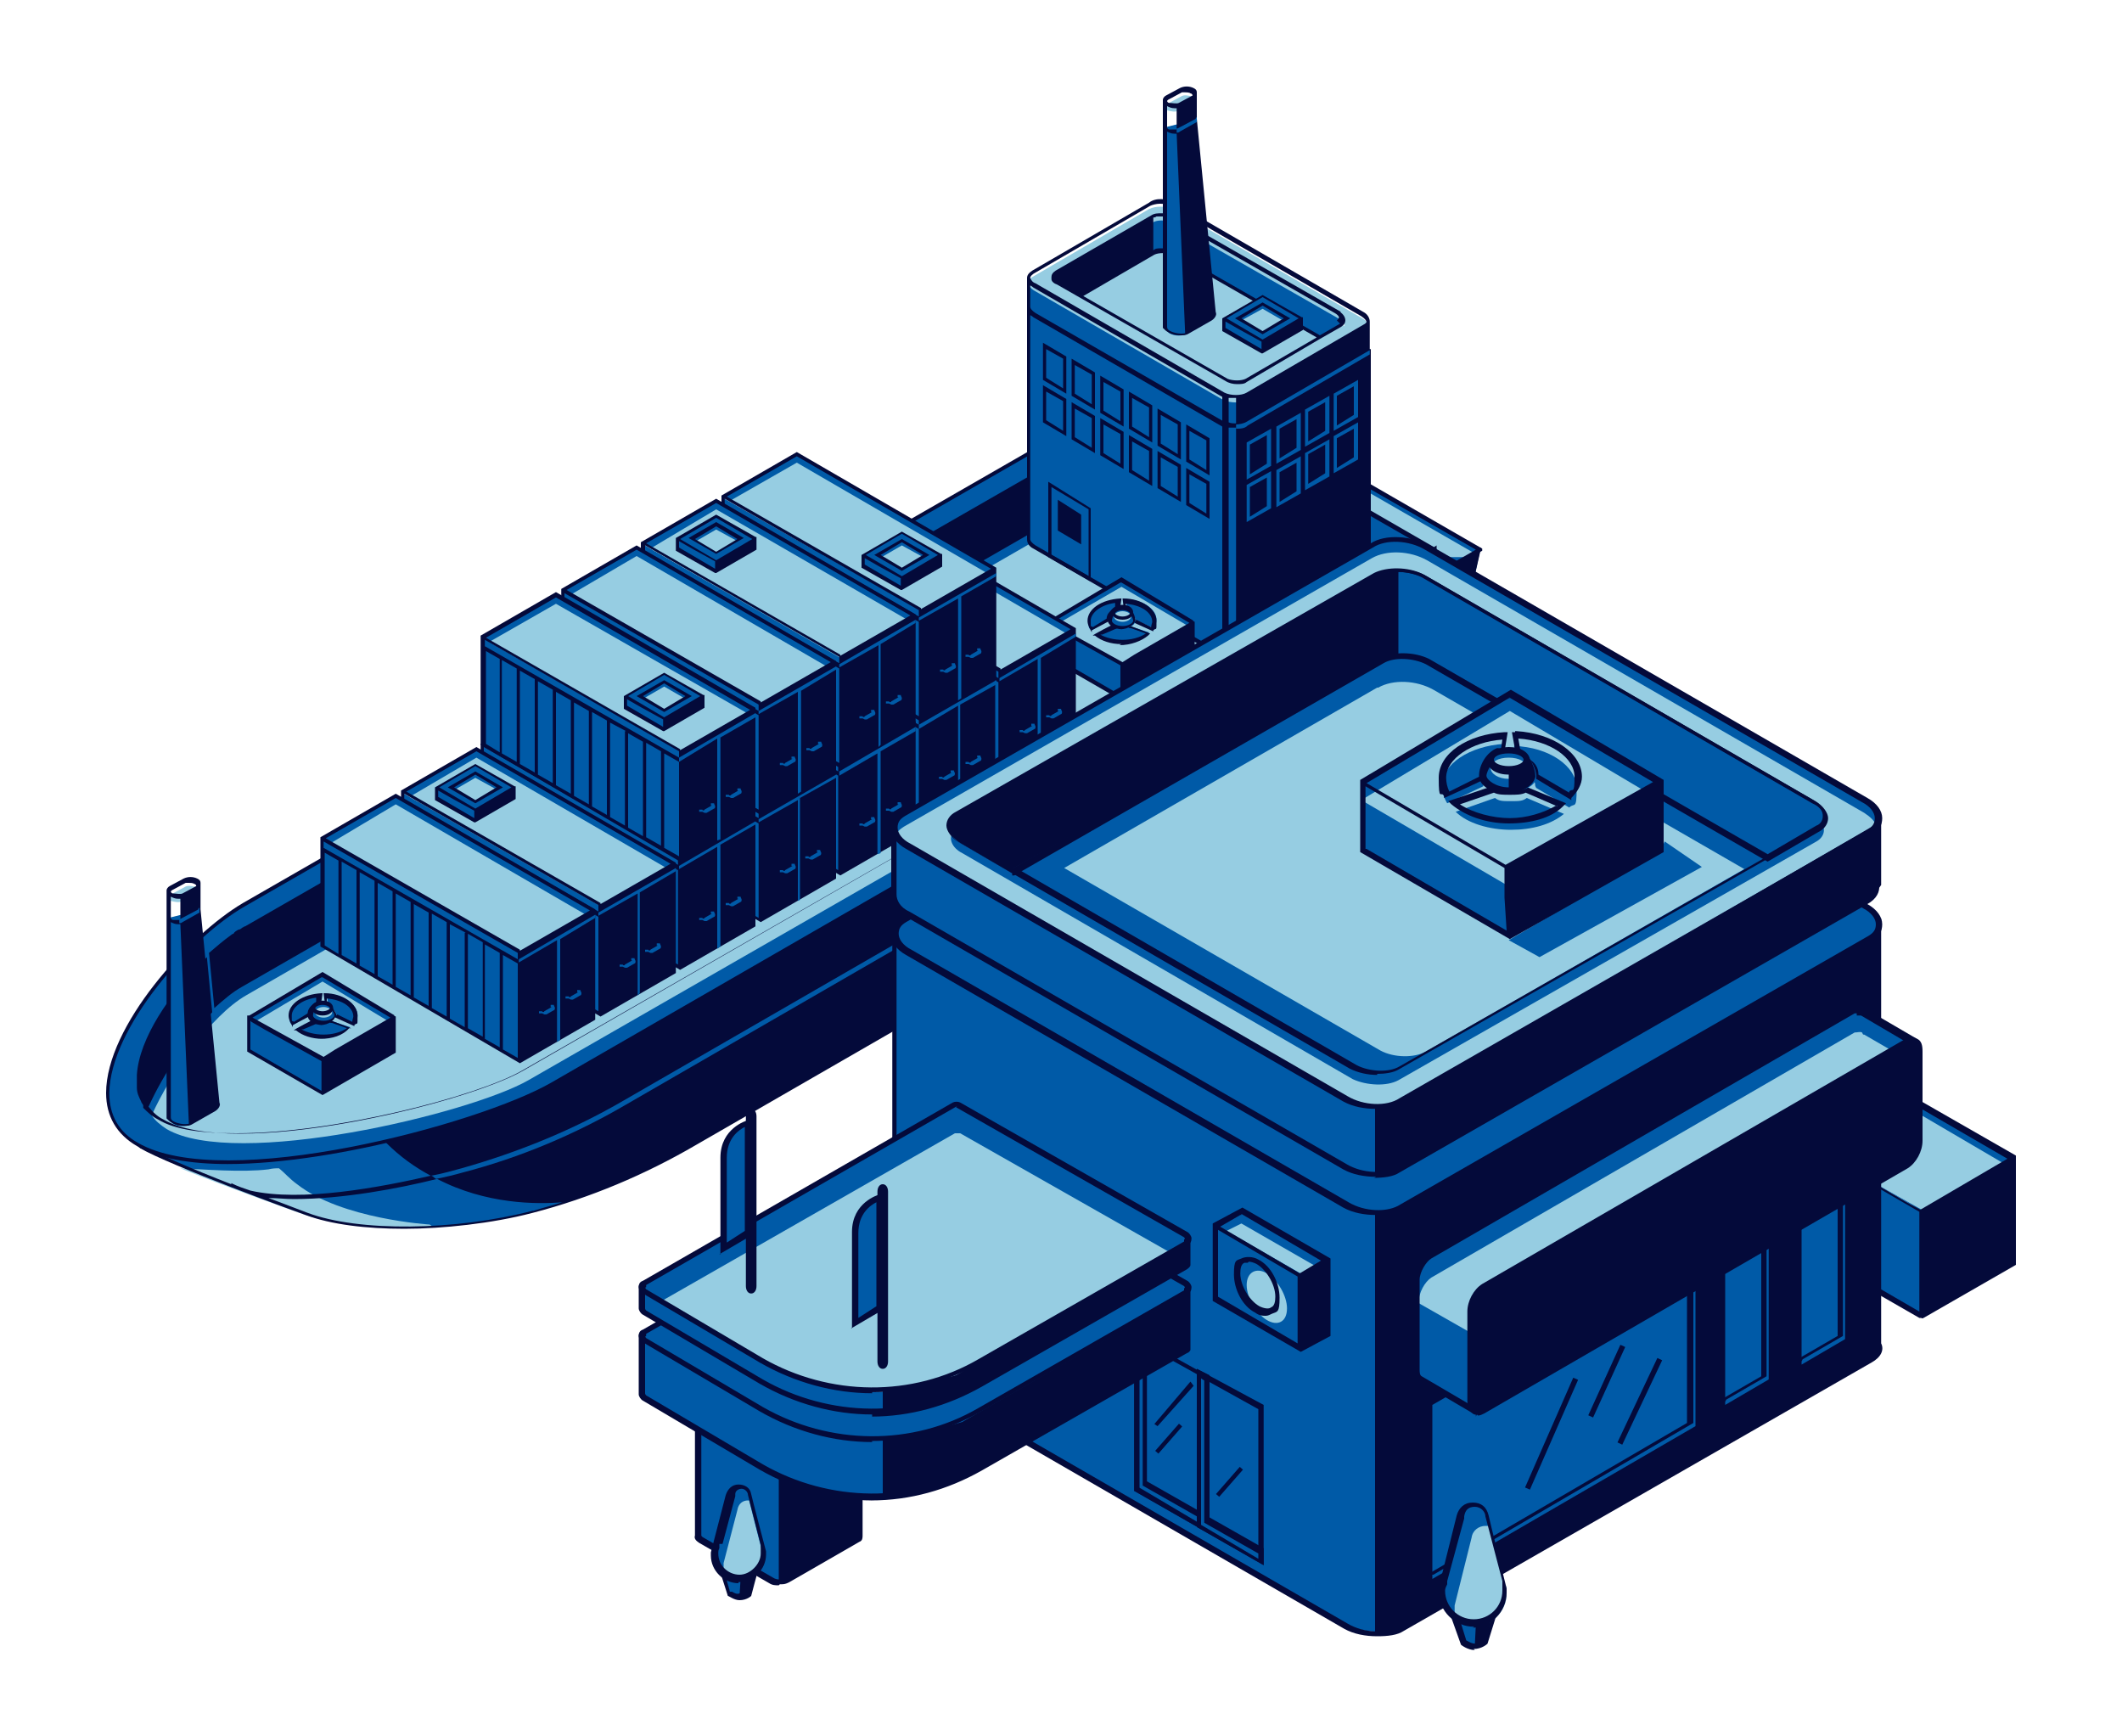 <?xml version="1.0" encoding="UTF-8"?>
<svg xmlns="http://www.w3.org/2000/svg" id="content" version="1.1" viewBox="0 0 200 163.6">
  <defs>
    <style>
      .cls-1 {
        fill: #040a3a;
      }

      .cls-1, .cls-2, .cls-3 {
        stroke-width: 0px;
      }

      .cls-2 {
        fill: #005aa7;
      }

      .cls-3 {
        fill: #96cde2;
      }
    </style>
  </defs>
  <g id="_4" data-name="4">
    <g>
      <g id="_5" data-name="5">
        <path class="cls-2" d="M125.7,53.5l-2.5.9-8.3-4.8-66.9,38.5-26.1,9.4s-10.5,9-8.9,10.3c1.6,1.4,15.9,6.6,15.9,6.6h0c4.8,1.8,13.8,1.8,21.3-.2,5.4-1.4,10.6-3.6,15.4-6.4l69.4-40c.7-.4,1.2-1.1,1.3-1.9l3.2-14.2-13.8,1.7Z"></path>
        <path class="cls-2" d="M123.2,54.3l-5.1-3-1.6.6-2.9-1.7-65.6,37.8-26.1,9.4s-10.7,9-9.1,10.4c1,.8,6.4,3,10.7,4.7,5,1.1,13.2-.3,20-2.1,5.4-1.4,10.6-3.6,15.4-6.4l79.2-45.7,1.4-6.4-13.8,1.6-2.5.9Z"></path>
        <path class="cls-3" d="M40.5,115.4s-8.3-.5-12.5-3.8c-.7-.5-1.2-1.1-1.7-1.5-.3,0-.6,0-1,.1-2.5.3-6.1,0-8.3-.1,4.7,1.9,11.2,4.2,11.2,4.2h0c2.9,1.1,7.8,1.6,12.6,1.3l-.3-.2Z"></path>
        <path class="cls-1" d="M125.6,53.2l-2.4.9-5.1-3h-.1c0,0-3.1-1.7-3.1-1.7l-1.2.7h-.1c0,0-65.7,37.7-65.7,37.7l-26.1,9.4h0c-.4.4-9.3,7.9-9.3,10.1,0,.2,0,.4.2.5.1,0,.3.2.5.4,2.7,1.6,15,6.1,15.6,6.3h0c2.4.9,5.7,1.3,9.3,1.3s8.3-.5,12.1-1.5c5.4-1.4,10.6-3.6,15.4-6.4l69.4-40c.8-.4,1.3-1.2,1.4-2l1.7-7.7h0l1.5-6.6-14.1,1.5ZM114.9,49.8l2.6,1.5-1,.4-2.4-1.4.9-.5ZM21.8,111.6c-3.6-1.4-7.1-2.9-8.5-3.7-.1,0-.2-.1-.3-.2,0,0-.1-.1-.1-.3,0-1.7,6.4-7.6,9-9.8l26.1-9.4,65.6-37.8,2.7,1.6,1.5-.5,5.3,3.1,2.6-.9,7.5-.9L28.9,100.2l7.5,7.5c1.3,1.3,2.7,2.3,4.2,3.1-4.8,1.1-12.2,2.5-17,1.4-.6-.2-1.2-.4-1.8-.7ZM50.2,114.1c-7.3,1.9-16.4,2-21.2.2h0s0,0,0,0c-.3-.1-1.8-.7-3.7-1.4.8,0,1.6.1,2.4.1,4.6,0,9.9-1,13.5-1.9,4.6,2.4,9.4,2.4,11.8,2.2-.9.3-1.8.5-2.7.8Z"></path>
        <path class="cls-2" d="M139.5,51.8l-87.4,50.4c-7,4-31.1,10.4-39.2,5.7h0c-8-4.7,3.1-18.6,10-22.6l87.4-50.3,29.1,16.8Z"></path>
        <polygon class="cls-3" points="135 52.5 138.5 52.5 138.9 52.1 121.7 42.2 127.7 48.3 135 52.5"></polygon>
        <path class="cls-1" d="M21.5,109.7c-3.5,0-6.6-.5-8.6-1.7-1.9-1.1-2.9-2.8-2.9-5,0-6.3,7.8-14.9,12.9-17.9l87.5-50.3,29.3,16.9v.2s-87.5,50.4-87.5,50.4c-5.2,3-20.2,7.4-30.8,7.4ZM110.4,35.2L23.1,85.4c-5.1,2.9-12.7,11.4-12.8,17.6,0,2.1.9,3.7,2.7,4.7,8.1,4.7,32.1-1.7,39-5.7l87.1-50.2-28.8-16.5Z"></path>
        <path class="cls-3" d="M110.5,43.5L23.2,93.8c-3.3,1.9-7.1,7.3-8.9,11.3h0c.3.5.8.9,1.4,1.3h0c6.5,3.8,28.5-1.4,34.1-4.6l81-46.5-20.3-11.7Z"></path>
        <path class="cls-1" d="M135.4,51.8h0s-25.2-14.5-25.2-14.5L23.1,87.3c0,0-.1,0-.2.1-.1,0-.2.2-.4.2-.2.1-.4.2-.5.4,0,0-.1,0-.2.1-.7.5-1.4,1.1-2.1,1.7,0,0,0,0,0,0l.5,5.2c.9-.8,1.7-1.5,2.6-2l87.3-50.2,20.1,11.6-80.9,46.5c-5.6,3.2-27.4,8.4-33.9,4.6-.6-.3-1-.7-1.4-1.2,1.3-2.9,3.6-6.4,6-8.9l-.5-5.2h0s0,0,0,0c0,0-.2.2-.3.3-3.2,3.1-6.1,7.4-6.3,10.8,0,0,0,0,0,0,0,0,0,.2,0,.3,0,0,0,0,0,.1,0,0,0,.2,0,.3,0,.1,0,.2,0,.3,0,0,0,.1,0,.2,0,.5.2.9.4,1.3,0,0,0,0,0,0,0,.1.2.3.2.4,0,0,0,0,0,0h0c0,.1,0,.2,0,.2h0c0,0,0,0,0,0,.4.4.8.8,1.4,1.1,1.6,1,4.3,1.3,7.4,1.3,9.3,0,22.7-3.5,26.9-5.9l85.9-49.3.3-.2h0Z"></path>
        <g>
          <polygon class="cls-2" points="110 42.7 110.2 37.5 135.1 51.8 130.4 54.5 110 42.7"></polygon>
          <path class="cls-1" d="M130.4,54.6l-20.6-11.9.3-5.6,25.3,14.6-5,2.9ZM110.1,42.6l20.3,11.7,4.3-2.5-24.4-14-.2,4.8Z"></path>
        </g>
        <g>
          <path class="cls-2" d="M115,68v2s-.4.2-.4.2v-2s-.6.3-.6.3v-.4s1.6-.9,1.6-.9v.4s-.6.3-.6.3Z"></path>
          <path class="cls-2" d="M117.1,68.9l-.4-.7-.4.3v.9s-.4.2-.4.2v-2.4s.9-.5.9-.5c.2-.1.4-.2.5-.1.1,0,.2.2.2.4,0,.2,0,.3-.1.5,0,.2-.2.3-.3.4l.5.7-.4.3ZM117,67.2c0-.2-.1-.3-.3-.2l-.5.3v.7s.5-.3.5-.3c.1,0,.2-.1.2-.2s0-.2,0-.3Z"></path>
          <path class="cls-2" d="M119,67.7l-.2-.5-.7.4-.2.7-.4.2.7-2.8.5-.3.7,2.1-.4.2ZM118.5,66h0c0,0,0,.1,0,.2,0,0,0,.4-.2,1l.5-.3-.2-.6v-.2c0,0,0-.1,0-.1Z"></path>
          <path class="cls-2" d="M120.8,66.7l-.8-1.4c0,.2,0,.3,0,.4v1.4s-.3.2-.3.2v-2.4s.4-.3.4-.3l.8,1.4c0-.2,0-.3,0-.5v-1.4s.3-.2.3-.2v2.4s-.4.3-.4.3Z"></path>
          <path class="cls-2" d="M123,64.7c0,.2,0,.5-.2.7-.1.2-.3.4-.6.5-.2.1-.4.2-.6.2-.1,0-.2-.2-.3-.4l.4-.3c0,.1,0,.2.1.2,0,0,.2,0,.3,0,.3-.2.4-.3.4-.6,0,0,0-.1,0-.1,0,0,0,0-.1,0,0,0-.2,0-.3,0-.1,0-.2,0-.3,0,0,0-.1,0-.1,0,0,0,0,0-.1,0,0,0,0,0,0-.1,0,0,0-.1,0-.2,0-.2,0-.4.2-.6.1-.2.3-.4.5-.5.2-.1.4-.2.5-.2.1,0,.2.1.2.3l-.4.3c0,0,0-.2-.1-.2,0,0-.1,0-.3,0-.2.1-.3.3-.3.5,0,0,0,.1,0,.1,0,0,0,0,.1,0,0,0,.1,0,.3,0,.2,0,.3,0,.4,0,0,0,.1,0,.2,0,0,0,0,0,.1.1,0,0,0,.1,0,.2Z"></path>
          <path class="cls-2" d="M124.8,62.7c0,.2,0,.3,0,.5,0,.2-.1.3-.2.4,0,.1-.2.2-.4.3l-.5.3v.9s-.4.2-.4.2v-2.4s.8-.5.8-.5c.2-.1.4-.2.5,0,.1,0,.2.2.2.5ZM124.4,62.9c0-.3-.1-.3-.3-.2l-.4.2v.8s.4-.2.4-.2c.1,0,.2-.1.2-.2,0-.1,0-.2,0-.4Z"></path>
          <path class="cls-2" d="M126.9,61.9c0,.3,0,.5-.1.7,0,.2-.2.4-.3.6-.1.2-.3.3-.5.4-.3.2-.5.2-.7,0-.2-.1-.2-.4-.2-.8,0-.4,0-.7.2-1.1.2-.3.4-.6.7-.7.3-.2.5-.2.7,0,.2.1.2.4.2.8ZM126.5,62.2c0-.3,0-.4-.1-.5,0,0-.2,0-.4,0-.2,0-.3.3-.4.5,0,.2-.1.4-.1.7,0,.3,0,.5.1.5,0,0,.2,0,.4,0,.2,0,.3-.3.4-.5,0-.2.1-.4.1-.7Z"></path>
          <path class="cls-2" d="M128.4,62.3l-.4-.7-.4.3v.9s-.4.2-.4.2v-2.4s.9-.5.9-.5c.2-.1.4-.2.5-.1.1,0,.2.2.2.4,0,.2,0,.3-.1.5,0,.2-.2.3-.3.4l.5.7-.4.3ZM128.4,60.6c0-.2-.1-.3-.3-.2l-.5.3v.7s.5-.3.5-.3c.1,0,.2-.1.2-.2,0,0,0-.2,0-.3Z"></path>
          <path class="cls-2" d="M129.9,59.3v2s-.4.2-.4.2v-2s-.6.3-.6.3v-.4s1.6-.9,1.6-.9v.4s-.6.3-.6.3Z"></path>
        </g>
        <path class="cls-2" d="M58.8,103.7c-4.8,2.8-10,4.9-15.3,6.4-.8.2-1.7.5-2.9.7.2,0,.3.2.5.3,1-.2,1.8-.4,2.5-.6,5.4-1.4,10.6-3.6,15.4-6.4l79.3-45.8v-.5c.1,0-79.5,45.9-79.5,45.9Z"></path>
      </g>
      <g id="_4-2" data-name="4">
        <path class="cls-2" d="M96.9,50.7v-22.3s32,3.9,32,3.9v22.4c0,.2-.5.8-.8,1l-10.6,6.1c-.6.3-1.6.3-2.3,0l-17.8-10.3c-.4-.2-.6-.5-.6-.8Z"></path>
        <path class="cls-3" d="M117.6,39.4l11-6.4c.6-.3.5-.9-.2-1.3l-17.8-10.3c-.7-.4-1.7-.4-2.3,0l-11,6.4c-.6.3-.5.9.2,1.3l17.8,10.3c.7.4,1.7.4,2.3,0Z"></path>
        <path class="cls-2" d="M96.9,26.2c0,.2.2.5.5.7l17.8,10.3c.7.4,1.7.4,2.3,0l11-6.4c.2-.1.3-.3.4-.5v2.6c0,.2,0,.5-.4.7l-11,6.4c-.6.3-1.6.3-2.3,0l-17.8-10.3c-.4-.2-.6-.5-.6-.8v-2.7h0Z"></path>
        <path class="cls-2" d="M99.6,25.6l9-5.2c.5-.3,1.3-.2,1.8,0l15.9,9.1c.5.3.6.8.1,1.1l-2,1.2-13.9-8c-.5-.3-1.4-.3-1.8,0l-6.9,4-2-1.2c-.5-.3-.6-.8-.1-1.1Z"></path>
        <path class="cls-3" d="M97.3,26.1l11-6.4c.6-.3,1.6-.3,2.3,0l17.8,10.3c.7.4.7,1,.2,1.3l-11,6.4c-.6.3-1.6.3-2.3,0l-17.8-10.3c-.7-.4-.7-1-.2-1.3ZM99.7,27.3l15.9,9.1c.5.3,1.4.3,1.8,0l9-5.2c.5-.3.4-.7-.1-1.1l-15.9-9.1c-.5-.3-1.4-.3-1.8,0l-9,5.2c-.5.3-.4.7.1,1.1Z"></path>
        <g>
          <path class="cls-1" d="M114,44.8l-2.2-1.3v-3.5l2.2,1.3v3.5ZM112.1,43.3l1.6,1v-2.8l-1.6-.9v2.7Z"></path>
          <path class="cls-1" d="M111.3,43.3l-2.2-1.3v-3.5l2.2,1.3v3.5ZM109.4,41.8l1.6,1v-2.8l-1.6-.9v2.7Z"></path>
          <path class="cls-1" d="M108.6,41.7l-2.2-1.3v-3.5l2.2,1.3v3.5ZM106.7,40.2l1.6,1v-2.8l-1.6-.9v2.7Z"></path>
          <path class="cls-1" d="M105.9,40.2l-2.2-1.3v-3.5l2.2,1.3v3.5ZM104,38.7l1.6,1v-2.8l-1.6-.9v2.7Z"></path>
          <path class="cls-1" d="M103.2,38.6l-2.2-1.3v-3.5l2.2,1.3v3.5ZM101.3,37.1l1.6,1v-2.8l-1.6-.9v2.7Z"></path>
          <path class="cls-1" d="M100.5,37.1l-2.2-1.3v-3.5l2.2,1.3v3.5ZM98.6,35.6l1.6,1v-2.8l-1.6-.9v2.7Z"></path>
          <path class="cls-1" d="M114,48.9l-2.2-1.3v-3.5l2.2,1.3v3.5ZM112.1,47.4l1.6,1v-2.8l-1.6-.9v2.7Z"></path>
          <path class="cls-1" d="M111.3,47.3l-2.2-1.3v-3.5l2.2,1.3v3.5ZM109.4,45.8l1.6,1v-2.8l-1.6-.9v2.7Z"></path>
          <path class="cls-1" d="M108.6,45.8l-2.2-1.3v-3.5l2.2,1.3v3.5ZM106.7,44.3l1.6,1v-2.8l-1.6-.9v2.7Z"></path>
          <path class="cls-1" d="M105.9,44.2l-2.2-1.3v-3.5l2.2,1.3v3.5ZM104,42.7l1.6,1v-2.8l-1.6-.9v2.7Z"></path>
          <path class="cls-1" d="M103.2,42.7l-2.2-1.3v-3.5l2.2,1.3v3.5ZM101.3,41.2l1.6,1v-2.8l-1.6-.9v2.7Z"></path>
          <path class="cls-1" d="M100.5,41.1l-2.2-1.3v-3.5l2.2,1.3v3.5ZM98.6,39.6l1.6,1v-2.8l-1.6-.9v2.7Z"></path>
        </g>
        <g>
          <path class="cls-1" d="M126.4,29.4l-15.9-9.1c-.2,0-.3-.2-.5-.2-.2,0-.4,0-.5,0-.4,0-.7,0-1,.2l-9,5.2c-.3.2-.4.4-.4.6,0,0,0,.1,0,.2,0,.2.2.4.5.5l2.1,1.2h0s13.8,7.9,13.8,7.9c.3.2.7.3,1.1.3.3,0,.7,0,.9-.2l6.8-4h0s2.1-1.2,2.1-1.2c.3-.2.4-.4.4-.6,0-.3-.2-.6-.5-.8ZM117.4,35.7c-.4.2-1.2.2-1.7,0l-13.6-7.8,6.7-3.9c.4-.2,1.2-.2,1.7,0l13.6,7.8-6.7,3.9ZM126.3,30.5l-1.9,1.1-13.8-7.9c-.3-.2-.7-.3-1.1-.3s-.6,0-.8.2v-3.1c0,0,.2,0,.3-.1,0,0,0,0,0,0,.1,0,.2,0,.3,0,0,0,0,0,0,0,0,0,0,0,.1,0,0,0,0,0,0,0,0,0,0,0,.1,0,0,0,0,0,0,0,0,0,.1,0,.2,0,0,0,0,0,0,0,0,0,.1,0,.2,0l15.9,9.1c.2.1.4.3.4.4,0,.1-.1.2-.2.3Z"></path>
          <path class="cls-1" d="M129.1,32.9v-2.6s0,0,0,0c0-.3-.2-.7-.6-.9l-17.8-10.3c-.7-.4-1.8-.5-2.4,0l-11,6.4c-.3.2-.5.4-.5.7,0,0,0,0,0,0v2.7s0,0,0,0v21.9c0,.4.2.7.6.9l17.8,10.3c.4.2.9.3,1.4.3s.8,0,1.1-.3l10.6-6.1c.3-.2,1-.8.9-1.2v-21.6c0-.1,0-.1,0-.2ZM115.3,61.6l-17.7-10.2c-.3-.2-.5-.4-.5-.6v-21.1c0,0,.2.1.3.2l17.8,10.3s0,0,0,0v21.5ZM115.3,39.7l-17.7-10.2c-.3-.2-.5-.4-.5-.6v-2c0,0,.2.1.3.2l17.8,10.3s0,0,0,0v2.4ZM115.8,61.8v-21.5c.2,0,.5,0,.7,0v21.5h.2c-.3,0-.6,0-.9,0ZM115.8,39.9v-2.4s0,0,.1,0c.2,0,.4,0,.6,0v2.4c-.2,0-.5,0-.7-.1ZM128.8,30.3h0c0,.1-.1.2-.3.3l-11,6.4c-.5.3-1.5.3-2.1,0l-17.8-10.3c-.3-.1-.4-.3-.5-.5h0s0,0,0,0c0-.2.2-.3.3-.4l11-6.4c.2-.1.6-.2.9-.2s.8,0,1.2.3l17.8,10.3c.3.2.5.4.5.6,0,0,0,0,0,0Z"></path>
        </g>
        <g>
          <path class="cls-2" d="M114.4,29.7h0s-1.8-18.4-1.8-18.4l-2.8.7v18.7c0,0,0,.1,0,.2h0s0,0,0,0c0,.2.2.3.4.5.5.3,1.3.3,1.8,0l2.1-1.2c.3-.2.4-.4.3-.6Z"></path>
          <path class="cls-3" d="M112.4,9.7l-1.3.7c-.3.2-.7.1-1.1,0h0c-.3-.2-.3-.5,0-.6l1.3-.7c.3-.2.7-.1,1.1,0h0c.3.2.3.5,0,.6Z"></path>
          <path class="cls-1" d="M114.6,29.6l-1.8-18.4h0s0,0,0,0v-2.5s0,0,0,0c0-.2-.1-.3-.3-.4-.4-.2-.9-.2-1.3,0l-1.3.7c-.2.1-.3.3-.3.4,0,0,0,0,0,0h0s0,2.4,0,2.4h0s0,0,0,0v18.7c0,0,0,.2,0,.2v.2c.2.2.3.3.5.4.3.2.7.3,1.1.3s.6,0,.9-.2l2.1-1.2c.3-.2.5-.5.4-.8ZM110.1,9.4l1.3-.7c0,0,.2,0,.3,0s.4,0,.5.1c.1,0,.2.1.2.2,0,0,0,0,0,0l-1.3.7c-.2.1-.6,0-.9,0-.1,0-.2-.1-.2-.2,0,0,0,0,0,0ZM110,10c.2.1.4.2.7.2s.2,0,.2,0v2c-.2,0-.5,0-.7,0-.1,0-.2-.1-.2-.2h0s0-1.9,0-1.9ZM110.3,31.2c-.2-.1-.3-.2-.3-.4h0c0,0,0,0,0-.1V12.4c.2.1.4.2.7.2s.2,0,.2,0l.8,18.8c-.4.1-1,0-1.4-.2Z"></path>
          <path class="cls-2" d="M112.7,11.2l-1.7.9s0,0-.1,0v.4c.1,0,.2,0,.3-.1l1.6-.9v-.5s0,.1-.1.1Z"></path>
        </g>
        <g>
          <path class="cls-2" d="M125.7,40.6v-3.5l2.3-1.3v3.5l-2.3,1.3ZM126,37.3v2.8l1.6-1v-2.7l-1.6.9Z"></path>
          <path class="cls-2" d="M123,42.1v-3.5l2.3-1.3v3.5l-2.3,1.3ZM123.3,38.8v2.8l1.6-1v-2.7l-1.6.9Z"></path>
          <path class="cls-2" d="M120.3,43.7v-3.5l2.3-1.3v3.5l-2.3,1.3ZM120.6,40.4v2.8l1.6-1v-2.7l-1.6.9Z"></path>
          <path class="cls-2" d="M117.5,45.2v-3.5l2.3-1.3v3.5l-2.3,1.3ZM117.8,41.9v2.8l1.6-1v-2.7l-1.6.9Z"></path>
          <path class="cls-2" d="M125.7,44.6v-3.5l2.3-1.3v3.5l-2.3,1.3ZM126,41.3v2.8l1.6-1v-2.7l-1.6.9Z"></path>
          <path class="cls-2" d="M123,46.2v-3.5l2.3-1.3v3.5l-2.3,1.3ZM123.3,42.8v2.8l1.6-1v-2.7l-1.6.9Z"></path>
          <path class="cls-2" d="M120.3,47.8v-3.5l2.3-1.3v3.5l-2.3,1.3ZM120.6,44.5v2.8l1.6-1v-2.7l-1.6.9Z"></path>
          <path class="cls-2" d="M117.5,49.2v-3.5l2.3-1.3v3.5l-2.3,1.3ZM117.8,45.9v2.8l1.6-1v-2.7l-1.6.9Z"></path>
        </g>
        <g>
          <path class="cls-1" d="M102.8,54.8l-4-2.3v-7.1l4,2.5v6.9ZM99.1,52.3l3.5,2v-6.3l-3.5-2.1v6.4Z"></path>
          <polygon class="cls-1" points="99.7 50 99.7 47.1 101.9 48.5 101.9 51.3 99.7 50"></polygon>
        </g>
        <g>
          <polygon class="cls-2" points="122.7 30 119 27.9 115.3 30 115.3 31 119 33.1 119 32.1 122.7 30"></polygon>
          <path class="cls-1" d="M122.7,29.9h0s-3.7-2.1-3.7-2.1l-3.8,2.2v1.2l3.7,2.1h0s.1,0,.1,0l3.8-2.2v-1.2h-.1ZM122.4,30l-3.4,2-3.4-2,3.4-2,3.4,2ZM115.5,31v-.7l1.4.8,2,1.1v.7l-3.4-2Z"></path>
          <polygon class="cls-3" points="120.9 30.2 119 31.3 117 30.2 119 29.1 120.9 30.2"></polygon>
          <path class="cls-1" d="M119,31.5l-2.6-1.5,2.6-1.5,2.6,1.5-2.6,1.5ZM117,30l2,1.2,2-1.2-2-1.2-2,1.2Z"></path>
        </g>
        <path class="cls-2" d="M129.1,33l-11.7,6.8c-.2.1-.6.2-.9.2v.4c.4,0,.8,0,1.1-.3l11.5-6.7v-.4Z"></path>
      </g>
      <g id="_3" data-name="3">
        <g>
          <path class="cls-2" d="M20.5,104.2h0s-1.8-18.4-1.8-18.4l-2.8.7v18.7c0,0,0,.1,0,.2h0s0,0,0,0c0,.2.2.3.4.5.5.3,1.3.3,1.8,0l2.1-1.2c.3-.2.4-.4.3-.6Z"></path>
          <path class="cls-3" d="M18.5,84.2l-1.3.7c-.3.2-.7.1-1.1,0h0c-.3-.2-.3-.5,0-.6l1.3-.7c.3-.2.7-.1,1.1,0h0c.3.2.3.5,0,.6Z"></path>
          <path class="cls-1" d="M20.7,104.1l-1.8-18.4h0s0,0,0,0v-2.5s0,0,0,0c0-.2-.1-.3-.3-.4-.4-.2-.9-.2-1.3,0l-1.3.7c-.2.1-.3.3-.3.4,0,0,0,0,0,0h0s0,2.4,0,2.4h0s0,0,0,0v18.7c0,0,0,.2,0,.2v.2c.2.2.3.3.5.4.3.2.7.3,1.1.3s.6,0,.9-.2l2.1-1.2c.3-.2.5-.5.4-.8ZM16.2,83.9l1.3-.7c0,0,.2,0,.3,0s.4,0,.5.1c.1,0,.2.1.2.2,0,0,0,0,0,0l-1.3.7c-.2.1-.6,0-.9,0-.1,0-.2-.1-.2-.2,0,0,0,0,0,0ZM16.1,84.5c.2.1.4.2.7.2s.2,0,.2,0v2c-.2,0-.5,0-.7,0-.1,0-.2-.1-.2-.2h0s0-1.9,0-1.9ZM16.4,105.7c-.2-.1-.3-.2-.3-.4h0c0,0,0,0,0-.1v-18.3c.2.1.4.2.7.2s.2,0,.2,0l.8,18.8c-.4.1-1,0-1.4-.2Z"></path>
          <path class="cls-2" d="M18.7,85.7l-1.7.9s0,0-.1,0v.4c.1,0,.2,0,.3-.1l1.6-.9v-.5s0,.1-.1.1Z"></path>
        </g>
        <g>
          <polygon class="cls-2" points="23.5 96 30.4 91.9 37.2 96 30.6 99.9 23.5 96"></polygon>
          <polygon class="cls-3" points="23.5 96.6 30.4 92.5 37.2 96.6 30.6 100.5 23.5 96.6"></polygon>
          <polygon class="cls-2" points="23.5 99.1 23.5 96 30.6 99.9 30.5 103.1 23.5 99.1"></polygon>
          <path class="cls-2" d="M30.9,95.1c.6,0,.8.3.8.6s0,0,0,0l1.7.8c.2-.2.3-.5.3-.8,0-1-1.3-1.9-2.9-1.9l.2,1.2Z"></path>
          <path class="cls-1" d="M33.4,96.7l-2-.9h0c0-.2,0-.5-.6-.6h-.1s-.2-1.6-.2-1.6h.1c1.7,0,3.1,1,3.1,2.1s0,.6-.3.9h0ZM31.8,95.6l1.4.7c0-.2.1-.4.1-.5,0-.9-1.1-1.6-2.5-1.7v.9c.8.1.9.5.9.7Z"></path>
          <path class="cls-2" d="M31.2,96.2c-.2.1-.1-.3-.5-.3s-.7.4-.9.3l-1.7.7c.6.4,1.4.7,2.4.7s2-.3,2.5-.8l-1.8-.6Z"></path>
          <path class="cls-1" d="M30.4,97.9c-1,0-1.9-.3-2.5-.8h-.2c0-.1,2-1.1,2-1.1h0c0,0,.2,0,.3,0,.2,0,.4-.2.6-.2s.4.2.4.3h0s0,0,0,0l2.1.8h-.2c-.6.7-1.6,1-2.7,1ZM28.4,97c.5.3,1.3.5,2.1.5s1.6-.2,2.2-.6l-1.4-.5c0,0,0,0-.1,0-.1,0-.2-.1-.2-.2,0,0,0-.1-.1-.1-.1,0-.3,0-.4.1-.2,0-.4.2-.5.2l-1.4.6Z"></path>
          <path class="cls-2" d="M29.2,95.7c0,0,0,0,0,0,0-.3.2-.7.8-.8l.2-1.1c-1.6,0-2.9.9-2.9,1.9s.1.6.3.9l1.6-1Z"></path>
          <path class="cls-1" d="M27.6,96.8h0c-.2-.4-.4-.7-.4-1.1,0-1.1,1.3-2,3.1-2.1h.1s-.2,1.4-.2,1.4h-.1c-.4,0-.6.3-.6.6h0c0,.1,0,.1,0,.1h0c0,0-.2,0-.2,0l-1.7.9ZM30,94c-1.4.1-2.5.9-2.5,1.7s0,.4.2.6l1.3-.8h0c0-.4.3-.8.8-.9v-.7Z"></path>
          <path class="cls-2" d="M31.6,95.7c0,.4-.5.7-1.2.7s-1.2-.3-1.2-.7.3-1,.7-1.1c.2,0,.3.4.5.4s.3-.5.5-.4c.4.1.7.8.7,1.1Z"></path>
          <path class="cls-1" d="M30.4,96.6c-.8,0-1.4-.4-1.4-.9s.3-1.1.9-1.3c.2,0,.3.1.4.3,0,0,0,0,0,.1,0,0,0,0,0-.1,0-.1.2-.3.4-.3.5.1.9.9.9,1.3s-.6.9-1.4.9ZM30,94.8c-.3.1-.5.7-.5.9s.4.5,1,.5,1-.3,1-.5-.3-.8-.6-.9c0,0,0,0,0,0,0,.1-.2.3-.4.3s-.3-.2-.4-.3c0,0,0,0,0-.1Z"></path>
          <path class="cls-2" d="M31.3,95c0,.3-.4.5-.8.5s-.8-.2-.8-.5.4-.5.8-.5.8.2.8.5Z"></path>
          <path class="cls-3" d="M31.3,95.4c0,.3-.4.5-.8.5s-.8-.2-.8-.5.4-.5.8-.5.8.2.8.5Z"></path>
          <path class="cls-1" d="M30.4,95.7c-.6,0-1-.3-1-.7s.4-.7,1-.7,1,.3,1,.7-.4.7-1,.7ZM30.4,94.7c-.4,0-.7.2-.7.3s.3.3.7.3.7-.2.7-.3-.3-.3-.7-.3Z"></path>
          <path class="cls-1" d="M37.2,95.7h0l-6.8-4.1-6.9,4.1h-.2c0,.1,0,3.4,0,3.4l7.1,4.1,6.9-4v-3.4s-.2-.1-.2-.1ZM30.4,92.1l6.4,3.8-5.2,3-1.1.7-6.7-3.7,6.5-3.8ZM23.7,96.3l1.2.7,5.4,3v2.8s-6.7-3.9-6.7-3.9v-2.7Z"></path>
        </g>
      </g>
      <g id="_2" data-name="2">
        <polygon class="cls-2" points="98.8 58.7 105.7 54.7 112.5 58.7 105.9 62.7 98.8 58.7"></polygon>
        <polygon class="cls-3" points="98.8 59.3 105.7 55.3 112.5 59.3 105.9 63.3 98.8 59.3"></polygon>
        <polygon class="cls-2" points="98.8 61.8 98.8 58.7 105.9 62.7 105.8 65.8 98.8 61.8"></polygon>
        <path class="cls-2" d="M106.2,57.8c.6,0,.8.3.8.6s0,0,0,0l1.7.8c.2-.2.3-.5.3-.8,0-1-1.3-1.9-2.9-1.9l.2,1.2Z"></path>
        <path class="cls-1" d="M108.7,59.5l-2-.9h0c0-.2,0-.5-.6-.6h-.1s-.2-1.6-.2-1.6h.1c1.7,0,3.1,1,3.1,2.1s0,.6-.3.9h0ZM107.1,58.4l1.4.7c0-.2.1-.4.1-.5,0-.9-1.1-1.6-2.5-1.7v.9c.8.1.9.5.9.7Z"></path>
        <path class="cls-2" d="M106.5,59c-.2.1-.1-.3-.5-.3s-.7.4-.9.3l-1.7.7c.6.4,1.4.7,2.4.7s2-.3,2.5-.8l-1.8-.6Z"></path>
        <path class="cls-1" d="M105.7,60.7c-1,0-1.9-.3-2.5-.8h-.2c0-.1,2-1.1,2-1.1h0c0,0,.2,0,.3,0,.2,0,.4-.2.6-.2s.4.2.4.3h0s0,0,0,0l2.1.8-.2.2c-.6.5-1.6.9-2.7.9ZM103.7,59.8c.5.3,1.3.5,2.1.5s1.6-.2,2.2-.6l-1.4-.5c0,0,0,0-.1,0-.1,0-.2-.1-.2-.2,0,0,0-.1-.1-.1-.1,0-.3,0-.4.1-.2,0-.4.2-.5.2l-1.4.6Z"></path>
        <path class="cls-2" d="M104.5,58.5c0,0,0,0,0,0,0-.3.2-.7.8-.8l.2-1.1c-1.6,0-2.9.9-2.9,1.9s.1.6.3.9l1.6-1Z"></path>
        <path class="cls-1" d="M102.9,59.6h0c-.2-.4-.4-.7-.4-1.1,0-1.1,1.3-2,3.1-2.1h.1s-.2,1.4-.2,1.4h-.1c-.4,0-.6.3-.6.6h0c0,.1,0,.1,0,.1h0c0,0-.2,0-.2,0l-1.7.9ZM105.3,56.8c-1.4.1-2.5.9-2.5,1.7s0,.4.2.6l1.3-.8h0c0-.4.3-.8.8-.9v-.7Z"></path>
        <path class="cls-2" d="M107,58.5c0,.4-.5.7-1.2.7s-1.2-.3-1.2-.7.3-1,.7-1.1c.2,0,.3.4.5.4s.3-.5.5-.4c.4.1.7.8.7,1.1Z"></path>
        <path class="cls-1" d="M105.8,59.3c-.8,0-1.4-.4-1.4-.9s.3-1.1.9-1.3c.2,0,.3.1.4.3,0,0,0,0,0,.1,0,0,0,0,0-.1,0-.1.2-.3.4-.3.5.1.9.9.9,1.3s-.6.9-1.4.9ZM105.3,57.6c-.3.1-.5.7-.5.9s.4.5,1,.5,1-.3,1-.5-.3-.8-.6-.9c0,0,0,0,0,0,0,.1-.2.3-.4.3s-.3-.2-.4-.3c0,0,0,0,0-.1Z"></path>
        <path class="cls-2" d="M106.6,57.8c0,.3-.4.5-.8.5s-.8-.2-.8-.5.4-.5.8-.5.8.2.8.5Z"></path>
        <path class="cls-3" d="M106.6,58.1c0,.3-.4.5-.8.5s-.8-.2-.8-.5.4-.5.8-.5.8.2.8.5Z"></path>
        <path class="cls-1" d="M105.8,58.4c-.6,0-1-.3-1-.7s.4-.7,1-.7,1,.3,1,.7-.4.7-1,.7ZM105.8,57.5c-.4,0-.7.2-.7.3s.3.3.7.3.7-.2.7-.3-.3-.3-.7-.3Z"></path>
        <path class="cls-1" d="M112.5,58.5h0l-6.8-4.1-6.9,4.1h-.2c0,.1,0,3.4,0,3.4l7.1,4.1,6.9-4v-3.4s-.2-.1-.2-.1ZM105.7,54.9l6.4,3.8-5.2,3-1.1.7-6.7-3.7,6.5-3.8ZM99,59l1.2.7,5.4,3v2.8s-6.7-3.9-6.7-3.9v-2.7Z"></path>
      </g>
      <g id="_1" data-name="1">
        <g>
          <polygon class="cls-2" points="75.7 62.6 75.7 52.8 94.3 63.6 94.3 73.5 75.7 62.6"></polygon>
          <polygon class="cls-2" points="75.7 52.6 82.6 48.5 101.2 59.3 94.3 63.3 75.7 52.6"></polygon>
          <polygon class="cls-2" points="94.4 63.3 94.3 64.2 75.7 53.5 75.7 52.6 94.4 63.3"></polygon>
          <polygon class="cls-3" points="76.4 53 82.6 49.3 101.2 60.1 95 63.7 76.4 53"></polygon>
          <path class="cls-1" d="M82.6,48.3l-7.1,4.1v10.3l18.8,11,7.1-4.1v-10.4l-18.8-10.9ZM75.8,53.8l1.4.8v8.8l-1.3-.8v-8.8ZM91,62.5l1.4.8v8.9l-1.4-.8h0v-8.9ZM90.8,71.3l-1.4-.8v-8.9l1.4.8v8.9ZM89.1,61.4v8.9l-1.4-.8v-8.9l1.5.8h0ZM87.4,69.3l-1.4-.8v-8.9l1.4.8v8.9ZM85.7,68.3l-1.4-.8v-8.8l1.4.8v8.9ZM84,67.3l-1.4-.8v-8.8l1.4.8v8.8ZM82.3,66.3l-1.4-.8v-8.8l1.4.8v8.8ZM80.6,65.3l-1.4-.8v-8.8l1.4.8v8.8ZM78.9,64.3l-1.4-.8v-8.8l1.4.8v8.8ZM94.1,73.2l-1.4-.8v-8.9l1.4.8v9ZM94.1,63.5h0v.4l-18.3-10.5v-.6s18.3,10.5,18.3,10.5h0ZM94.3,63l-18.3-10.5,6.6-3.8,18.3,10.6-6.6,3.8Z"></path>
          <polygon class="cls-2" points="101.4 60 101.4 59.7 94.2 63.9 94.2 64.2 97.8 62.1 97.8 71.7 98.1 71.6 98.1 62 101.4 60"></polygon>
          <path class="cls-2" d="M96.4,69c0,0-.2,0-.2,0h-.1c0,0,0-.2,0-.2h0c0,0,0,0,.2,0h.1c0,.1.2.1.2,0l.7-.4h-.1c0-.1,0-.2,0-.2h0c0,0,.1,0,.2,0h.1c0,.1.1.2.1.3,0,0,0,.2-.1.2l-.7.4c0,0-.1,0-.2,0Z"></path>
          <path class="cls-2" d="M98.9,67.6c0,0-.2,0-.2,0h-.1c0,0,0-.2,0-.2h0c0,0,0,0,.2,0h.1c0,.1.2.1.2,0l.7-.4h-.1c0-.1,0-.2,0-.2h0c0,0,.1,0,.2,0h.1c0,.1.1.2.1.3,0,0,0,.2-.1.2l-.7.4c0,0-.1,0-.2,0Z"></path>
        </g>
        <g>
          <polygon class="cls-2" points="68.1 67.1 68.1 57.3 86.8 68 86.8 78 68.1 67.1"></polygon>
          <polygon class="cls-2" points="68.1 57 75 52.9 93.7 63.7 86.8 67.7 68.1 57"></polygon>
          <polygon class="cls-2" points="86.9 67.7 86.8 68.6 68.1 57.9 68.1 57 86.9 67.7"></polygon>
          <polygon class="cls-3" points="68.8 57.4 75 53.8 93.7 64.5 87.5 68.1 68.8 57.4"></polygon>
          <path class="cls-1" d="M75,52.7l-7.1,4.1v10.3l18.8,11,7.1-4.1v-10.4l-18.8-10.9ZM68.3,58.2l1.4.8v8.8l-1.3-.8v-8.8ZM83.5,66.9l1.4.8v8.9l-1.4-.8h0v-8.9ZM83.2,75.7l-1.4-.8v-8.9l1.4.8v8.9ZM81.5,65.8v8.9l-1.4-.8v-8.9l1.5.8h0ZM79.8,73.7l-1.4-.8v-8.9l1.4.8v8.9ZM78.1,72.7l-1.4-.8v-8.8l1.4.8v8.9ZM76.4,71.7l-1.4-.8v-8.8l1.4.8v8.8ZM74.7,70.7l-1.4-.8v-8.8l1.4.8v8.8ZM73,69.7l-1.4-.8v-8.8l1.4.8v8.8ZM71.3,68.7l-1.4-.8v-8.8l1.4.8v8.8ZM86.6,77.6l-1.4-.8v-8.9l1.4.8v9ZM86.6,67.9h0v.4l-18.3-10.5v-.6s18.3,10.5,18.3,10.5h0ZM86.8,67.5l-18.3-10.5,6.6-3.8,18.3,10.6-6.6,3.8Z"></path>
          <polygon class="cls-2" points="93.9 64.5 93.9 64.1 86.6 68.3 86.6 68.7 90.3 66.5 90.3 76.1 90.5 76 90.5 66.4 93.9 64.5"></polygon>
          <path class="cls-2" d="M88.8,73.4c0,0-.2,0-.2,0h-.1c0,0,0-.2,0-.2h0c0,0,0,0,.2,0h.1c0,.1.2.1.2,0l.7-.4h-.1c0-.1,0-.2,0-.2h0c0,0,.1,0,.2,0h.1c0,.1.1.2.1.3,0,0,0,.2-.1.2l-.7.4c0,0-.1,0-.2,0Z"></path>
          <path class="cls-2" d="M91.3,72c0,0-.2,0-.2,0h-.1c0,0,0-.2,0-.2h0c0,0,0,0,.2,0h.1c0,.1.2.1.2,0l.7-.4h-.1c0-.1,0-.2,0-.2h0c0,0,.1,0,.2,0h.1c0,.1.1.2.1.3,0,0,0,.2-.1.2l-.7.4c0,0-.1,0-.2,0Z"></path>
        </g>
        <g>
          <polygon class="cls-2" points="60.6 71.5 60.6 61.7 79.2 72.4 79.2 82.4 60.6 71.5"></polygon>
          <polygon class="cls-2" points="60.6 61.4 67.5 57.3 86.1 68.1 79.2 72.1 60.6 61.4"></polygon>
          <polygon class="cls-2" points="79.3 72.1 79.2 73 60.6 62.3 60.6 61.4 79.3 72.1"></polygon>
          <polygon class="cls-3" points="61.3 61.8 67.5 58.2 86.1 68.9 79.9 72.5 61.3 61.8"></polygon>
          <path class="cls-1" d="M67.5,57.1l-7.1,4.1v10.3l18.8,11,7.1-4.1v-10.4l-18.8-10.9ZM60.7,62.6l1.4.8v8.8l-1.3-.8v-8.8ZM75.9,71.3l1.4.8v8.9l-1.4-.8h0v-8.9ZM75.7,80.1l-1.4-.8v-8.9l1.4.8v8.9ZM74,70.2v8.9l-1.4-.8v-8.9l1.5.8h0ZM72.3,78.1l-1.4-.8v-8.9l1.4.8v8.9ZM70.6,77.1l-1.4-.8v-8.8l1.4.8v8.9ZM68.9,76.1l-1.4-.8v-8.8l1.4.8v8.8ZM67.2,75.1l-1.4-.8v-8.8l1.4.8v8.8ZM65.5,74.1l-1.4-.8v-8.8l1.4.8v8.8ZM63.8,73.1l-1.4-.8v-8.8l1.4.8v8.8ZM79,82l-1.4-.8v-8.9l1.4.8v9ZM79,72.3h0v.4l-18.3-10.5v-.6s18.3,10.5,18.3,10.5h0ZM79.2,71.9l-18.3-10.5,6.6-3.8,18.3,10.6-6.6,3.8Z"></path>
          <polygon class="cls-2" points="86.3 68.9 86.3 68.5 79.1 72.7 79.1 73.1 82.7 71 82.7 80.5 83 80.4 83 70.8 86.3 68.9"></polygon>
          <path class="cls-2" d="M81.3,77.8c0,0-.2,0-.2,0h-.1c0,0,0-.2,0-.2h0c0,0,0,0,.2,0h.1c0,.1.2.1.2,0l.7-.4h-.1c0-.1,0-.2,0-.2h0c0,0,.1,0,.2,0h.1c0,.1.1.2.1.3,0,0,0,.2-.1.2l-.7.4c0,0-.1,0-.2,0Z"></path>
          <path class="cls-2" d="M83.8,76.4c0,0-.2,0-.2,0h-.1c0,0,0-.2,0-.2h0c0,0,0,0,.2,0h.1c0,.1.2.1.2,0l.7-.4h-.1c0-.1,0-.2,0-.2h0c0,0,.1,0,.2,0h.1c0,.1.1.2.1.3,0,0,0,.2-.1.2l-.7.4c0,0-.1,0-.2,0Z"></path>
        </g>
        <g>
          <polygon class="cls-2" points="53 75.9 53 66.1 71.7 76.9 71.7 86.8 53 75.9"></polygon>
          <polygon class="cls-2" points="53 65.8 60 61.8 78.6 72.5 71.7 76.5 53 65.8"></polygon>
          <polygon class="cls-2" points="71.8 76.6 71.7 77.4 53 66.8 53 65.8 71.8 76.6"></polygon>
          <polygon class="cls-3" points="53.7 66.2 60 62.6 78.6 73.4 72.4 76.9 53.7 66.2"></polygon>
          <path class="cls-1" d="M60,61.5l-7.1,4.1v10.3l18.8,11,7.1-4.1v-10.4l-18.8-10.9ZM53.2,67l1.4.8v8.8l-1.3-.8v-8.8ZM68.4,75.7l1.4.8v8.9l-1.4-.8h0v-8.9ZM68.1,84.5l-1.4-.8v-8.9l1.4.8v8.9ZM66.4,74.6v8.9l-1.4-.8v-8.9l1.5.8h0ZM64.7,82.5l-1.4-.8v-8.9l1.4.8v8.9ZM63,81.5l-1.4-.8v-8.8l1.4.8v8.9ZM61.3,80.5l-1.4-.8v-8.8l1.4.8v8.8ZM59.6,79.5l-1.4-.8v-8.8l1.4.8v8.8ZM57.9,78.5l-1.4-.8v-8.8l1.4.8v8.8ZM56.2,77.6l-1.4-.8v-8.8l1.4.8v8.8ZM71.5,86.5l-1.4-.8v-8.9l1.4.8v9ZM71.5,76.7h0v.4l-18.3-10.5v-.6s18.3,10.5,18.3,10.5h0ZM71.7,76.3l-18.3-10.5,6.6-3.8,18.3,10.6-6.6,3.8Z"></path>
          <polygon class="cls-2" points="78.8 73.3 78.8 73 71.5 77.2 71.5 77.5 75.2 75.4 75.2 84.9 75.4 84.8 75.4 75.2 78.8 73.3"></polygon>
          <path class="cls-2" d="M73.8,82.2c0,0-.2,0-.2,0h-.1c0,0,0-.2,0-.2h0c0,0,0,0,.2,0h.1c0,.1.2.1.2,0l.7-.4h-.1c0-.1,0-.2,0-.2h0c0,0,.1,0,.2,0h.1c0,.1.1.2.1.3,0,0,0,.2-.1.2l-.7.4c0,0-.1,0-.2,0Z"></path>
          <path class="cls-2" d="M76.2,80.9c0,0-.2,0-.2,0h-.1c0,0,0-.2,0-.2h0c0,0,0,0,.2,0h.1c0,.1.2.1.2,0l.7-.4h-.1c0-.1,0-.2,0-.2h0c0,0,.1,0,.2,0h.1c0,.1.1.2.1.3,0,0,0,.2-.1.2l-.7.4c0,0-.1,0-.2,0Z"></path>
        </g>
        <g>
          <polygon class="cls-2" points="45.5 80.3 45.5 70.5 64.1 81.3 64.1 91.2 45.5 80.3"></polygon>
          <polygon class="cls-2" points="45.5 70.2 52.4 66.2 71 76.9 64.1 80.9 45.5 70.2"></polygon>
          <polygon class="cls-2" points="64.2 81 64.1 81.8 45.5 71.2 45.5 70.3 64.2 81"></polygon>
          <polygon class="cls-3" points="46.2 70.6 52.4 67 71 77.8 64.8 81.3 46.2 70.6"></polygon>
          <path class="cls-1" d="M52.4,66l-7.1,4.1v10.3l18.8,11,7.1-4.1v-10.4l-18.8-10.9ZM45.6,71.4l1.4.8v8.8l-1.3-.8v-8.8ZM60.8,80.1l1.4.8v8.9l-1.4-.8h0v-8.9ZM60.6,88.9l-1.4-.8v-8.9l1.4.8v8.9ZM58.9,79v8.9l-1.4-.8v-8.9l1.5.8h0ZM57.2,86.9l-1.4-.8v-8.9l1.4.8v8.9ZM55.5,85.9l-1.4-.8v-8.8l1.4.8v8.9ZM53.8,84.9l-1.4-.8v-8.8l1.4.8v8.8ZM52.1,84l-1.4-.8v-8.8l1.4.8v8.8ZM50.4,83l-1.4-.8v-8.8l1.4.8v8.8ZM48.7,82l-1.4-.8v-8.8l1.4.8v8.8ZM63.9,90.9l-1.4-.8v-8.9l1.4.8v9ZM63.9,81.1h0v.4l-18.3-10.5v-.6s18.3,10.5,18.3,10.5h0ZM64.1,80.7l-18.3-10.5,6.6-3.8,18.3,10.6-6.6,3.8Z"></path>
          <polygon class="cls-2" points="71.2 77.7 71.2 77.4 64 81.6 64 81.9 67.6 79.8 67.6 89.4 67.9 89.2 67.9 79.6 71.2 77.7"></polygon>
          <path class="cls-2" d="M66.2,86.7c0,0-.2,0-.2,0h-.1c0,0,0-.2,0-.2h0c0,0,0,0,.2,0h.1c0,.1.2.1.2,0l.7-.4h-.1c0-.1,0-.2,0-.2h0c0,0,.1,0,.2,0h.1c0,.1.1.2.1.3,0,0,0,.2-.1.2l-.7.4c0,0-.1,0-.2,0Z"></path>
          <path class="cls-2" d="M68.7,85.3c0,0-.2,0-.2,0h-.1c0,0,0-.2,0-.2h0c0,0,0,0,.2,0h.1c0,.1.2.1.2,0l.7-.4h-.1c0-.1,0-.2,0-.2h0c0,0,.1,0,.2,0h.1c0,.1.1.2.1.3,0,0,0,.2-.1.2l-.7.4c0,0-.1,0-.2,0Z"></path>
        </g>
        <g>
          <g>
            <polygon class="cls-2" points="68.1 56.9 68.1 47.1 86.8 57.9 86.8 67.8 68.1 56.9"></polygon>
            <polygon class="cls-2" points="68.1 46.8 75.1 42.8 93.7 53.5 86.8 57.5 68.1 46.8"></polygon>
            <polygon class="cls-2" points="86.9 57.6 86.8 58.4 68.1 47.8 68.1 46.9 86.9 57.6"></polygon>
            <polygon class="cls-3" points="68.8 47.2 75.1 43.6 93.7 54.4 87.5 57.9 68.8 47.2"></polygon>
            <path class="cls-1" d="M75.1,42.6l-7.1,4.1v10.3l18.8,11,7.1-4.1v-10.4l-18.8-10.9ZM68.3,48l1.4.8v8.8l-1.3-.8v-8.8ZM83.5,56.7l1.4.8v8.9l-1.4-.8h0v-8.9ZM83.2,65.5l-1.4-.8v-8.9l1.4.8v8.9ZM81.5,55.6v8.9l-1.4-.8v-8.9l1.5.8h0ZM79.8,63.5l-1.4-.8v-8.9l1.4.8v8.9ZM78.1,62.5l-1.4-.8v-8.8l1.4.8v8.9ZM76.4,61.5l-1.4-.8v-8.8l1.4.8v8.8ZM74.8,60.6l-1.4-.8v-8.8l1.4.8v8.8ZM73.1,59.6l-1.4-.8v-8.8l1.4.8v8.8ZM71.4,58.6l-1.4-.8v-8.8l1.4.8v8.8ZM86.6,67.5l-1.4-.8v-8.9l1.4.8v9ZM86.6,57.7h0v.4l-18.3-10.5v-.6s18.3,10.5,18.3,10.5h0ZM86.8,57.3l-18.3-10.5,6.6-3.8,18.3,10.6-6.6,3.8Z"></path>
            <polygon class="cls-2" points="93.9 54.3 93.9 54 86.6 58.2 86.6 58.5 90.3 56.4 90.3 66 90.6 65.8 90.6 56.2 93.9 54.3"></polygon>
            <path class="cls-2" d="M88.9,63.3c0,0-.2,0-.2,0h-.1c0,0,0-.2,0-.2h0c0,0,0,0,.2,0h.1c0,.1.2.1.2,0l.7-.4h-.1c0-.1,0-.2,0-.2h0c0,0,.1,0,.2,0h.1c0,.1.1.2.1.3,0,0,0,.2-.1.2l-.7.4c0,0-.1,0-.2,0Z"></path>
            <path class="cls-2" d="M91.3,61.9c0,0-.2,0-.2,0h-.1c0,0,0-.2,0-.2h0c0,0,0,0,.2,0h.1c0,.1.2.1.2,0l.7-.4h-.1c0-.1,0-.2,0-.2h0c0,0,.1,0,.2,0h.1c0,.1.1.2.1.3,0,0,0,.2-.1.2l-.7.4c0,0-.1,0-.2,0Z"></path>
          </g>
          <g>
            <polygon class="cls-2" points="88.7 52.3 85 50.2 81.4 52.3 81.4 53.3 85 55.4 85 54.4 88.7 52.3"></polygon>
            <path class="cls-1" d="M88.7,52.2h0s-3.7-2.1-3.7-2.1l-3.8,2.2v1.2l3.7,2.1h0s.1,0,.1,0l3.8-2.2v-1.2h-.1ZM88.4,52.3l-3.4,2-3.4-2,3.4-2,3.4,2ZM81.5,53.3v-.7l1.4.8,2,1.1v.7l-3.4-2Z"></path>
            <polygon class="cls-3" points="87 52.5 85 53.6 83.1 52.5 85 51.4 87 52.5"></polygon>
            <path class="cls-1" d="M85,53.8l-2.6-1.5,2.6-1.5,2.6,1.5-2.6,1.5ZM83,52.3l2,1.2,2-1.2-2-1.2-2,1.2Z"></path>
          </g>
        </g>
        <g>
          <g>
            <polygon class="cls-2" points="37.9 84.7 37.9 74.9 56.6 85.7 56.6 95.6 37.9 84.7"></polygon>
            <polygon class="cls-2" points="37.9 74.6 44.9 70.6 63.5 81.3 56.6 85.3 37.9 74.6"></polygon>
            <polygon class="cls-2" points="56.7 85.4 56.6 86.3 37.9 75.6 37.9 74.7 56.7 85.4"></polygon>
            <polygon class="cls-3" points="38.6 75.1 44.9 71.4 63.5 82.2 57.3 85.8 38.6 75.1"></polygon>
            <path class="cls-1" d="M44.9,70.4l-7.1,4.1v10.3l18.8,11,7.1-4.1v-10.4l-18.8-10.9ZM38.1,75.9l1.4.8v8.8l-1.3-.8v-8.8ZM53.3,84.6l1.4.8v8.9l-1.4-.8h0v-8.9ZM53,93.3l-1.4-.8v-8.9l1.4.8v8.9ZM51.3,83.5v8.9l-1.4-.8v-8.9l1.5.8h0ZM49.6,91.3l-1.4-.8v-8.9l1.4.8v8.9ZM47.9,90.3l-1.4-.8v-8.8l1.4.8v8.9ZM46.2,89.4l-1.4-.8v-8.8l1.4.8v8.8ZM44.5,88.4l-1.4-.8v-8.8l1.4.8v8.8ZM42.8,87.4l-1.4-.8v-8.8l1.4.8v8.8ZM41.1,86.4l-1.4-.8v-8.8l1.4.8v8.8ZM56.4,95.3l-1.4-.8v-8.9l1.4.8v9ZM56.4,85.5h0v.4l-18.3-10.5v-.6s18.3,10.5,18.3,10.5h0ZM56.6,85.1l-18.3-10.5,6.6-3.8,18.3,10.6-6.6,3.8Z"></path>
            <polygon class="cls-2" points="63.7 82.1 63.7 81.8 56.4 86 56.4 86.3 60.1 84.2 60.1 93.8 60.3 93.6 60.3 84.1 63.7 82.1"></polygon>
            <path class="cls-2" d="M58.7,91.1c0,0-.2,0-.2,0h-.1c0,0,0-.2,0-.2h0c0,0,0,0,.2,0h.1c0,.1.2.1.2,0l.7-.4h-.1c0-.1,0-.2,0-.2h0c0,0,.1,0,.2,0h.1c0,.1.1.2.1.3,0,0,0,.2-.1.2l-.7.4c0,0-.1,0-.2,0Z"></path>
            <path class="cls-2" d="M61.1,89.7c0,0-.2,0-.2,0h-.1c0,0,0-.2,0-.2h0c0,0,0,0,.2,0h.1c0,.1.2.1.2,0l.7-.4h-.1c0-.1,0-.2,0-.2h0c0,0,.1,0,.2,0h.1c0,.1.1.2.1.3,0,0,0,.2-.1.2l-.7.4c0,0-.1,0-.2,0Z"></path>
          </g>
          <g>
            <polygon class="cls-2" points="48.5 74.2 44.8 72.1 41.2 74.2 41.2 75.2 44.8 77.3 44.8 76.3 48.5 74.2"></polygon>
            <path class="cls-1" d="M48.5,74.1h0s-3.7-2.1-3.7-2.1l-3.8,2.2v1.2l3.7,2.1h0s.1,0,.1,0l3.8-2.2v-1.2h-.1ZM48.2,74.2l-3.4,2-3.4-2,3.4-2,3.4,2ZM41.3,75.2v-.7l1.4.8,2,1.1v.7l-3.4-2Z"></path>
            <polygon class="cls-3" points="46.8 74.4 44.8 75.5 42.9 74.4 44.8 73.3 46.8 74.4"></polygon>
            <path class="cls-1" d="M44.8,75.7l-2.6-1.5,2.6-1.5,2.6,1.5-2.6,1.5ZM42.8,74.2l2,1.2,2-1.2-2-1.2-2,1.2Z"></path>
          </g>
        </g>
        <g>
          <polygon class="cls-2" points="30.4 89.1 30.4 79.3 49 90.1 49 100 30.4 89.1"></polygon>
          <polygon class="cls-2" points="30.4 79 37.3 75 55.9 85.8 49 89.7 30.4 79"></polygon>
          <polygon class="cls-2" points="49.1 89.8 49 90.7 30.4 80 30.4 79.1 49.1 89.8"></polygon>
          <polygon class="cls-3" points="31.1 79.5 37.3 75.8 55.9 86.6 49.7 90.2 31.1 79.5"></polygon>
          <path class="cls-1" d="M37.3,74.8l-7.1,4.1v10.3l18.8,11,7.1-4.1v-10.4l-18.8-10.9ZM30.5,80.3l1.4.8v8.8l-1.3-.8v-8.8ZM45.7,89l1.4.8v8.9l-1.4-.8h0v-8.9ZM45.5,97.7l-1.4-.8v-8.9l1.4.8v8.9ZM43.8,87.9v8.9l-1.4-.8v-8.9l1.5.8h0ZM42.1,95.8l-1.4-.8v-8.9l1.4.8v8.9ZM40.4,94.8l-1.4-.8v-8.8l1.4.8v8.9ZM38.7,93.8l-1.4-.8v-8.8l1.4.8v8.8ZM37,92.8l-1.4-.8v-8.8l1.4.8v8.8ZM35.3,91.8l-1.4-.8v-8.8l1.4.8v8.8ZM33.6,90.8l-1.4-.8v-8.8l1.4.8v8.8ZM48.8,99.7l-1.4-.8v-8.9l1.4.8v9ZM48.8,90h0v.4l-18.3-10.5v-.6s18.3,10.5,18.3,10.5h0ZM49,89.5l-18.3-10.5,6.6-3.8,18.3,10.6-6.6,3.8Z"></path>
          <polygon class="cls-2" points="56.1 86.5 56.1 86.2 48.9 90.4 48.9 90.7 52.5 88.6 52.5 98.2 52.8 98 52.8 88.5 56.1 86.5"></polygon>
          <path class="cls-2" d="M51.1,95.5c0,0-.2,0-.2,0h-.1c0,0,0-.2,0-.2h0c0,0,0,0,.2,0h.1c0,.1.2.1.2,0l.7-.4h-.1c0-.1,0-.2,0-.2h0c0,0,.1,0,.2,0h.1c0,.1.1.2.1.3,0,0,0,.2-.1.2l-.7.4c0,0-.1,0-.2,0Z"></path>
          <path class="cls-2" d="M53.6,94.1c0,0-.2,0-.2,0h-.1c0,0,0-.2,0-.2h0c0,0,0,0,.2,0h.1c0,.1.2.1.2,0l.7-.4h-.1c0-.1,0-.2,0-.2h0c0,0,.1,0,.2,0h.1c0,.1.1.2.1.3,0,0,0,.2-.1.2l-.7.4c0,0-.1,0-.2,0Z"></path>
        </g>
        <g>
          <g>
            <polygon class="cls-2" points="60.6 61.3 60.6 51.5 79.2 62.3 79.2 72.2 60.6 61.3"></polygon>
            <polygon class="cls-2" points="60.6 51.2 67.5 47.2 86.2 58 79.2 61.9 60.6 51.2"></polygon>
            <polygon class="cls-2" points="79.3 62 79.2 62.9 60.6 52.2 60.6 51.3 79.3 62"></polygon>
            <polygon class="cls-3" points="61.3 51.7 67.5 48 86.2 58.8 79.9 62.4 61.3 51.7"></polygon>
            <path class="cls-1" d="M67.5,47l-7.1,4.1v10.3l18.8,11,7.1-4.1v-10.4l-18.8-10.9ZM60.8,52.5l1.4.8v8.8l-1.3-.8v-8.8ZM76,61.2l1.4.8v8.9l-1.4-.8h0v-8.9ZM75.7,69.9l-1.4-.8v-8.9l1.4.8v8.9ZM74,60.1v8.9l-1.4-.8v-8.9l1.5.8h0ZM72.3,67.9l-1.4-.8v-8.9l1.4.8v8.9ZM70.6,67l-1.4-.8v-8.8l1.4.8v8.9ZM68.9,66l-1.4-.8v-8.8l1.4.8v8.8ZM67.2,65l-1.4-.8v-8.8l1.4.8v8.8ZM65.5,64l-1.4-.8v-8.8l1.4.8v8.8ZM63.8,63l-1.4-.8v-8.8l1.4.8v8.8ZM79.1,71.9l-1.4-.8v-8.9l1.4.8v9ZM79.1,62.1h0v.4l-18.3-10.5v-.6s18.3,10.5,18.3,10.5h0ZM79.2,61.7l-18.3-10.5,6.6-3.8,18.3,10.6-6.6,3.8Z"></path>
            <polygon class="cls-2" points="86.3 58.7 86.3 58.4 79.1 62.6 79.1 62.9 82.8 60.8 82.8 70.4 83 70.2 83 60.7 86.3 58.7"></polygon>
            <path class="cls-2" d="M81.3,67.7c0,0-.2,0-.2,0h-.1c0,0,0-.2,0-.2h0c0,0,0,0,.2,0h.1c0,.1.2.1.2,0l.7-.4h-.1c0-.1,0-.2,0-.2h0c0,0,.1,0,.2,0h.1c0,.1.1.2.1.3,0,0,0,.2-.1.2l-.7.4c0,0-.1,0-.2,0Z"></path>
            <path class="cls-2" d="M83.8,66.3c0,0-.2,0-.2,0h-.1c0,0,0-.2,0-.2h0c0,0,0,0,.2,0h.1c0,.1.2.1.2,0l.7-.4h-.1c0-.1,0-.2,0-.2h0c0,0,.1,0,.2,0h.1c0,.1.1.2.1.3,0,0,0,.2-.1.2l-.7.4c0,0-.1,0-.2,0Z"></path>
          </g>
          <g>
            <polygon class="cls-2" points="71.2 50.8 67.5 48.7 63.9 50.8 63.9 51.8 67.5 53.9 67.5 52.9 71.2 50.8"></polygon>
            <path class="cls-1" d="M71.2,50.6h0s-3.7-2.1-3.7-2.1l-3.8,2.2v1.2l3.7,2.1h0s.1,0,.1,0l3.8-2.2v-1.2h-.1ZM70.9,50.8l-3.4,2-3.4-2,3.4-2,3.4,2ZM64,51.7v-.7l1.4.8,2,1.1v.7l-3.4-2Z"></path>
            <polygon class="cls-3" points="69.5 51 67.5 52.1 65.6 51 67.5 49.9 69.5 51"></polygon>
            <path class="cls-1" d="M67.5,52.2l-2.6-1.5,2.6-1.5,2.6,1.5-2.6,1.5ZM65.5,50.8l2,1.2,2-1.2-2-1.2-2,1.2Z"></path>
          </g>
        </g>
        <g>
          <polygon class="cls-2" points="53.1 65.7 53.1 55.9 71.7 66.7 71.7 76.6 53.1 65.7"></polygon>
          <polygon class="cls-2" points="53.1 55.6 60 51.6 78.6 62.4 71.7 66.3 53.1 55.6"></polygon>
          <polygon class="cls-2" points="71.8 66.4 71.7 67.3 53.1 56.6 53.1 55.7 71.8 66.4"></polygon>
          <polygon class="cls-3" points="53.7 56.1 60 52.4 78.6 63.2 72.4 66.8 53.7 56.1"></polygon>
          <path class="cls-1" d="M60,51.4l-7.1,4.1v10.3l18.8,11,7.1-4.1v-10.4l-18.8-10.9ZM53.2,56.9l1.4.8v8.8l-1.3-.8v-8.8ZM68.4,65.6l1.4.8v8.9l-1.4-.8h0v-8.9ZM68.1,74.3l-1.4-.8v-8.9l1.4.8v8.9ZM66.4,64.5v8.9l-1.4-.8v-8.9l1.5.8h0ZM64.7,72.4l-1.4-.8v-8.9l1.4.8v8.9ZM63,71.4l-1.4-.8v-8.8l1.4.8v8.9ZM61.3,70.4l-1.4-.8v-8.8l1.4.8v8.8ZM59.7,69.4l-1.4-.8v-8.8l1.4.8v8.8ZM58,68.4l-1.4-.8v-8.8l1.4.8v8.8ZM56.3,67.4l-1.4-.8v-8.8l1.4.8v8.8ZM71.5,76.3l-1.4-.8v-8.9l1.4.8v9ZM71.5,66.6h0v.4l-18.3-10.5v-.6s18.3,10.5,18.3,10.5h0ZM71.7,66.1l-18.3-10.5,6.6-3.8,18.3,10.6-6.6,3.8Z"></path>
          <polygon class="cls-2" points="78.8 63.1 78.8 62.8 71.5 67 71.5 67.3 75.2 65.2 75.2 74.8 75.5 74.6 75.5 65.1 78.8 63.1"></polygon>
          <path class="cls-2" d="M73.8,72.1c0,0-.2,0-.2,0h-.1c0,0,0-.2,0-.2h0c0,0,0,0,.2,0h.1c0,.1.2.1.2,0l.7-.4h-.1c0-.1,0-.2,0-.2h0c0,0,.1,0,.2,0h.1c0,.1.1.2.1.3,0,0,0,.2-.1.2l-.7.4c0,0-.1,0-.2,0Z"></path>
          <path class="cls-2" d="M76.3,70.7c0,0-.2,0-.2,0h-.1c0,0,0-.2,0-.2h0c0,0,0,0,.2,0h.1c0,.1.2.1.2,0l.7-.4h-.1c0-.1,0-.2,0-.2h0c0,0,.1,0,.2,0h.1c0,.1.1.2.1.3,0,0,0,.2-.1.2l-.7.4c0,0-.1,0-.2,0Z"></path>
        </g>
        <g>
          <g>
            <polygon class="cls-2" points="45.5 70.2 45.5 60.4 64.1 71.1 64.1 81 45.5 70.2"></polygon>
            <polygon class="cls-2" points="45.5 60.1 52.4 56 71.1 66.8 64.1 70.8 45.5 60.1"></polygon>
            <polygon class="cls-2" points="64.2 70.8 64.1 71.7 45.5 61 45.5 60.1 64.2 70.8"></polygon>
            <polygon class="cls-3" points="46.1 60.5 52.4 56.9 71.1 67.6 64.8 71.2 46.1 60.5"></polygon>
            <path class="cls-1" d="M52.4,55.8l-7.1,4.1v10.3l18.8,11,7.1-4.1v-10.4l-18.8-10.9ZM45.7,61.3l1.4.8v8.8l-1.3-.8v-8.8ZM60.9,70l1.4.8v8.9l-1.4-.8h0v-8.9ZM60.6,78.8l-1.4-.8v-8.9l1.4.8v8.9ZM58.9,68.9v8.9l-1.4-.8v-8.9l1.5.8h0ZM57.2,76.8l-1.4-.8v-8.9l1.4.8v8.9ZM55.5,75.8l-1.4-.8v-8.8l1.4.8v8.9ZM53.8,74.8l-1.4-.8v-8.8l1.4.8v8.8ZM52.1,73.8l-1.4-.8v-8.8l1.4.8v8.8ZM50.4,72.8l-1.4-.8v-8.8l1.4.8v8.8ZM48.7,71.8l-1.4-.8v-8.8l1.4.8v8.8ZM64,80.7l-1.4-.8v-8.9l1.4.8v9ZM64,71h0v.4l-18.3-10.5v-.6s18.3,10.5,18.3,10.5h0ZM64.1,70.6l-18.3-10.5,6.6-3.8,18.3,10.6-6.6,3.8Z"></path>
            <polygon class="cls-2" points="71.2 67.6 71.2 67.2 64 71.4 64 71.8 67.6 69.6 67.6 79.2 67.9 79.1 67.9 69.5 71.2 67.6"></polygon>
            <path class="cls-2" d="M66.2,76.5c0,0-.2,0-.2,0h-.1c0,0,0-.2,0-.2h0c0,0,0,0,.2,0h.1c0,.1.2.1.2,0l.7-.4h-.1c0-.1,0-.2,0-.2h0c0,0,.1,0,.2,0h.1c0,.1.1.2.1.3,0,0,0,.2-.1.2l-.7.4c0,0-.1,0-.2,0Z"></path>
            <path class="cls-2" d="M68.7,75.1c0,0-.2,0-.2,0h-.1c0,0,0-.2,0-.2h0c0,0,0,0,.2,0h.1c0,.1.2.1.2,0l.7-.4h-.1c0-.1,0-.2,0-.2h0c0,0,.1,0,.2,0h.1c0,.1.1.2.1.3,0,0,0,.2-.1.2l-.7.4c0,0-.1,0-.2,0Z"></path>
          </g>
          <g>
            <polygon class="cls-2" points="66.3 65.6 62.6 63.5 58.9 65.6 58.9 66.6 62.6 68.8 62.6 67.7 66.3 65.6"></polygon>
            <path class="cls-1" d="M66.3,65.5h0s-3.7-2.1-3.7-2.1l-3.8,2.2v1.2l3.7,2.1h0s.1,0,.1,0l3.8-2.2v-1.2h-.1ZM66,65.6l-3.4,2-3.4-2,3.4-2,3.4,2ZM59.1,66.6v-.7l1.4.8,2,1.1v.7l-3.4-2Z"></path>
            <polygon class="cls-3" points="64.5 65.8 62.6 66.9 60.7 65.8 62.6 64.7 64.5 65.8"></polygon>
            <path class="cls-1" d="M62.6,67.1l-2.6-1.5,2.6-1.5,2.6,1.5-2.6,1.5ZM60.6,65.6l2,1.2,2-1.2-2-1.2-2,1.2Z"></path>
          </g>
        </g>
      </g>
    </g>
  </g>
  <g>
    <g>
      <polygon class="cls-2" points="181.1 124 172.5 119.1 172.5 109.1 181.1 114.1 181.1 124"></polygon>
      <polygon class="cls-2" points="189.8 109.1 181.1 114.1 172.5 109.1 181.1 104.2 189.8 109.1"></polygon>
      <polygon class="cls-3" points="189.8 110.2 182 114.5 173.3 109.6 181.1 105.1 189.8 110.2"></polygon>
      <path class="cls-1" d="M181.1,103.8l-8.7,5h-.2v10.4l8.7,5h.2c0,.1.2,0,.2,0h0l8.7-5v-10.3s-8.9-5.1-8.9-5.1ZM181.1,104.5l8.1,4.7-4.1,2.4-4.1,2.4-1.3-.7-6.8-4,8.1-4.7h0ZM172.8,118.9v-9.4l8.1,4.7v9.4l-8.1-4.7Z"></path>
    </g>
    <g>
      <g>
        <path class="cls-2" d="M84.4,116.6v-28.3c-.1,0,92.5-1.4,92.5-1.4v39.6c.2.5,0,1.2-.7,1.5l-44.1,25.3c-1.4.7-3.6.6-5.2-.2l-41.2-23.8c-.9-.5-1.4-12.3-1.3-12.8h.1Z"></path>
        <path class="cls-1" d="M129.8,154.2c-1.1,0-2.2-.2-3.1-.7l-41.2-23.8c-1.2-.6-1.4-12.5-1.4-13.1h0v-28.6c-.1,0,93.2-1.4,93.2-1.4v40c.3.6,0,1.3-.9,1.8l-44.1,25.3c-.6.4-1.5.5-2.5.5h0ZM84.5,88.5v28.1h.1c0,1,.4,12,1.2,12.6l41.2,23.8c1.5.9,3.7,1,4.9.2l44.1-25.3c.5-.3.9-.7.7-1.3v-39.4c-.1,0-92.3,1.4-92.3,1.4h0Z"></path>
        <polygon class="cls-1" points="129.6 114.4 129.6 154 132.2 153.4 177.2 127.5 176.9 88 131.4 114 129.6 114.4"></polygon>
      </g>
      <g>
        <path class="cls-2" d="M132,113.7l44.1-25.3c1.4-.7,1.2-2.1-.4-3l-41.2-23.8c-1.6-.9-3.8-1-5.2-.2l-44.1,25.3c-1.4.7-1.2,2.1.4,3l41.2,23.8c1.6.9,3.8,1,5.2.2Z"></path>
        <path class="cls-1" d="M129.7,114.5c-1.1,0-2.2-.2-3.1-.7l-41.2-23.8c-.9-.5-1.4-1.2-1.4-1.9s.3-1.2,1.1-1.6l44.1-25.3c1.4-.9,3.8-.7,5.6.2l41.2,23.8c.9.5,1.4,1.2,1.4,1.9s-.3,1.2-1.1,1.6l-44.1,25.3c-.6.4-1.5.5-2.5.5h0ZM131.6,61.1c-.9,0-1.6.2-2.1.5l-44.1,25.3c-.5.3-.7.6-.7,1.1s.4,1.1,1.2,1.5l41.2,23.8c1.5.9,3.7,1,4.9.2h0l44.1-25.3c.5-.3.7-.6.7-1.1s-.4-1.1-1.2-1.5l-41.2-23.8c-.7-.4-1.8-.6-2.8-.6h0Z"></path>
      </g>
      <g>
        <g>
          <path class="cls-2" d="M84.3,78.1c0,.5.5,1.1,1.3,1.5l41.2,23.8c1.6.9,3.8,1,5.2.2l44.1-25.3c.5-.3.7-.6.9-1.1v6.1c0,.5-.2,1.2-.9,1.5l-44.1,25.3c-1.4.7-3.6.6-5.2-.2l-41.2-23.8c-.9-.5-1.4-1.2-1.3-1.8v-6.2h0Z"></path>
          <path class="cls-1" d="M129.7,110.9c-1.1,0-2.2-.2-3.1-.7l-41.2-23.8c-1-.5-1.5-1.3-1.4-2.1v-6.2h.5c0,.4.4,1,1.2,1.3l41.2,23.8c1.5.9,3.7,1,4.9.2l44.1-25.3c.4-.2.6-.5.7-.9h.5v6.2c.1.6-.2,1.3-1.1,1.8l-44.1,25.3c-.6.4-1.5.5-2.5.5h.1ZM84.5,79.2v5.1c0,.5.3,1.2,1.2,1.6l41.2,23.8c1.5.9,3.7,1,4.9.2l44.1-25.3c.5-.3.9-.7.7-1.3v-5.1c-.1.1-.3.2-.4.3l-44.1,25.3c-1.4.9-3.8.7-5.6-.2l-41.2-23.8c-.3-.2-.6-.4-.9-.6Z"></path>
        </g>
        <g>
          <path class="cls-2" d="M85.2,76.6l44.1-25.3c1.4-.7,3.6-.6,5.2.2l41.2,23.8c1.6.9,1.7,2.2.4,3l-44.1,25.3c-1.4.7-3.6.6-5.2-.2l-41.2-23.8c-1.6-.9-1.7-2.2-.4-3h0ZM90.7,79.3l36.8,21.3c1.3.7,3.2.7,4.3.1l39.4-22.5c1.1-.6,1-1.7-.3-2.5l-36.8-21.3c-1.3-.7-3.2-.7-4.3-.1l-39.4,22.5c-1.1.6-1,1.7.3,2.5h0Z"></path>
          <path class="cls-3" d="M129.8,64.8l-29.5,17,29.8,17.2c1.3.7,3.2.7,4.3.1l30-17.2-29.3-16.9c-1.6-.9-3.8-1-5.2-.2h-.1Z"></path>
          <path class="cls-3" d="M134.5,52.8c-1.6-.9-3.8-1-5.2-.2l-44.1,25.3c-.3.2-.6.4-.7.7.2.4.5.7,1.1,1.1l41.2,23.8c1.6.9,3.8,1,5.2.2l44.1-25.3c.3-.2.6-.4.7-.7-.2-.4-.5-.7-1.1-1.1,0,0-41.2-23.8-41.2-23.8ZM171.2,79.3l-39.4,22.5c-1.1.6-3,.5-4.3-.1l-36.8-21.3c-1-.5-1.3-1.4-.9-1.9-.4-.6-.2-1.3.5-1.7l39.4-22.5c1.1-.6,3-.5,4.3.1l36.8,21.3c1,.5,1.3,1.4.9,1.9.4.6.2,1.3-.5,1.7h0Z"></path>
          <path class="cls-1" d="M129.7,104.5c-1.1,0-2.2-.2-3.1-.7l-41.2-23.8c-.9-.5-1.4-1.2-1.4-1.9s.3-1.2,1.1-1.6h0l44.1-25.3c1.4-.9,3.8-.7,5.6.2l41.2,23.8c.9.5,1.4,1.2,1.4,1.9s-.3,1.2-1.1,1.6l-44.1,25.3c-.6.4-1.5.5-2.5.5h0ZM85.3,76.9c-.5.3-.7.6-.7,1.1s.4,1.1,1.2,1.5l41.2,23.8c1.5.9,3.7,1,4.9.2l44.1-25.3c.5-.3.7-.6.7-1.1s-.4-1.1-1.2-1.5l-41.2-23.8c-1.5-.9-3.7-1-4.9-.2l-44.1,25.3h0ZM129.8,101.3c-.9,0-1.8-.2-2.6-.6l-36.8-21.3c-.7-.4-1.2-1.1-1.2-1.6s.3-1,.9-1.3l39.4-22.5c1.2-.6,3.2-.6,4.6.1l36.8,21.3c.7.4,1.2,1.1,1.2,1.6s-.3,1-.9,1.3l-39.4,22.5c-.5.3-1.3.4-2,.4h0ZM131.8,54.1c-.6,0-1.3.1-1.7.4l-39.4,22.5c-.3.1-.6.4-.6.9s.3.9,1,1.2h0l36.8,21.3c1.2.6,3,.7,4,.1l39.4-22.5c.3-.1.6-.4.6-.9s-.3-.9-1-1.2l-36.8-21.3c-.6-.3-1.5-.5-2.2-.5Z"></path>
        </g>
        <g>
          <path class="cls-2" d="M90.4,76.8l39.4-22.5c1.1-.6,3-.5,4.3.1l36.8,21.3c1.3.7,1.4,1.8.3,2.5l-4.7,2.8-32.1-18.5c-1.3-.7-3.2-.7-4.3-.1l-34.7,19.9-4.7-2.7c-1.3-.7-1.4-1.8-.3-2.5v-.2Z"></path>
          <path class="cls-1" d="M95.4,82.3l-4.8-2.8c-.7-.4-1.2-1.1-1.2-1.6s.3-1,.9-1.3h0l39.4-22.5c1.2-.6,3.2-.6,4.6.1l36.8,21.3c.7.4,1.2,1.1,1.2,1.6s-.3,1-.9,1.3l-4.8,2.8-32.2-18.6c-1.2-.6-3-.7-4-.1l-34.8,20h-.2ZM90.5,77c-.3.1-.6.4-.6.9s.3.9,1,1.2l4.6,2.7,34.6-19.8c1.2-.6,3.2-.6,4.6.1l31.9,18.4,4.6-2.7c.3-.1.6-.4.6-.9s-.3-.9-1-1.2l-36.8-21.3c-1.2-.6-3-.7-4-.1l-39.4,22.5h-.2Z"></path>
        </g>
      </g>
      <g id="_6" data-name=" 6">
        <g id="_1-2" data-name=" 1">
          <polygon class="cls-1" points="156.5 80.2 156.5 73.7 142 81.7 142.2 88.2 156.5 80.2"></polygon>
          <polygon class="cls-2" points="142 81.7 128.3 73.7 128.3 80.2 142.2 88.2 142 81.7"></polygon>
          <g>
            <polygon class="cls-2" points="160.4 81.7 156.9 79.3 156.5 80.2 142.2 88.6 145.1 90.2 160.4 81.7"></polygon>
            <polygon class="cls-2" points="156.5 73.7 142.2 65.3 128.3 73.7 142 81.7 156.5 73.7"></polygon>
            <polygon class="cls-3" points="155.1 74.6 142.3 67 128.3 75.4 142 83.4 142 81.7 155.1 74.6"></polygon>
            <path class="cls-1" d="M156.8,73.5l-14.4-8.5-14.2,8.5v6.8l14.1,8.2,14.5-8.2v-6.9h0ZM142.2,65.7l13.6,8-13.9,7.8-13.1-7.7,13.4-8h.1ZM128.7,80v-5.9l13.1,7.7v2.8l.2,3.1-13.2-7.7h-.1ZM142.5,87.8v-3.2c-.1,0-.2-2.7-.2-2.7l13.9-7.8v6l-13.7,7.7Z"></path>
          </g>
          <g>
            <path class="cls-2" d="M141.4,72.8c-1.2.1-1.6.6-1.6,1.3s0,0,0,0l-3.4,1.6c-.3-.5-.5-1.1-.5-1.6,0-2.1,2.6-3.8,5.9-4l-.4,2.6h.1Z"></path>
            <path class="cls-2" d="M140.9,75.2c.4.3.7.3,1.5.3s1.1,0,1.5-.3l3.5,1.5c-1.2,1-3,1.5-5,1.5s-4.1-.6-5.2-1.7l3.7-1.3Z"></path>
            <g>
              <path class="cls-2" d="M144.7,74.1s0,.1,0,0c0-.6-.4-1.5-1.6-1.6l-.4-2.2c3.3.1,5.9,1.9,5.9,4s-.2,1.3-.7,1.8l-3.2-1.9h.1Z"></path>
              <g>
                <path class="cls-1" d="M140.1,73.4h0v-.2c0-.2,0-.9,1.3-1.1h.2l.5-3.1h-.3c-3.5.2-6.2,2-6.2,4.3s.2,1.2.5,1.7v.2c.1,0,3.7-1.7,3.7-1.7h.2ZM139.6,73.1l-3,1.5c-.2-.4-.3-.9-.3-1.3,0-1.8,2.4-3.4,5.3-3.6l-.3,2c-1.3.2-1.6,1-1.6,1.5h-.1Z"></path>
                <path class="cls-1" d="M143.6,74c-.4.2-.6.2-1.3.2s-1,0-1.3-.2h-.1l-4.4,1.5.3.3c1.3,1.1,3.3,1.8,5.4,1.8s4-.5,5.1-1.6l.3-.3-4.1-1.7s-.1,0-.1,0ZM146.7,75.9c-1.2.7-2.8,1.2-4.4,1.2s-3.5-.5-4.7-1.3l3.2-1.1c.4.2.9.2,1.5.2s1.1,0,1.5-.2l3,1.3h-.1Z"></path>
                <path class="cls-1" d="M142.8,69h-.3l.5,2.8h.2c1,.1,1.3.7,1.4,1.3v.2h0c0,.1.2.1.2.1l3.3,2v-.2c.6-.6,1-1.3,1-2,0-2.2-2.7-4.1-6.2-4.3h-.1ZM147.9,74.7l-2.9-1.7h0c0-.9-.6-1.5-1.6-1.7l-.3-1.7c3,.2,5.3,1.8,5.3,3.6s-.2,1-.5,1.4h0Z"></path>
              </g>
            </g>
          </g>
          <g>
            <path class="cls-2" d="M139.8,73.2c0,.7,1.1,1.4,2.5,1.4s2.5-.6,2.5-1.4-.6-2-1.5-2.2c-.3,0-.6.9-1,.9s-.6-1-1-.9c-.9.2-1.5,1.7-1.5,2.2h0Z"></path>
            <path class="cls-1" d="M142.2,74.8c-1.5,0-2.8-.7-2.8-1.7s.7-2.2,1.7-2.6c.3,0,.5.2.7.5,0,.1.2.3.3.3,0,0,.2-.2.2-.3.2-.2.4-.6.7-.5,1,.2,1.7,1.8,1.7,2.6s-1.2,1.7-2.8,1.7h.1ZM141.4,71.2c-.6.2-1.3,1.5-1.3,1.9s.9,1.1,2.1,1.1,2.1-.5,2.1-1.1-.5-1.7-1.3-1.9c0,0-.1.2-.2.3-.2.3-.4.5-.7.5s-.5-.3-.7-.5c0,0-.1-.2-.2-.2h.2Z"></path>
          </g>
          <g>
            <path class="cls-2" d="M140.5,71.7c0,.5.7,1,1.7,1s1.7-.4,1.7-1-.7-1-1.7-1-1.7.4-1.7,1Z"></path>
            <path class="cls-3" d="M140.5,72.4c0,.5.7,1,1.7,1s1.7-.4,1.7-1-.7-1-1.7-1-1.7.4-1.7,1Z"></path>
            <path class="cls-1" d="M142.2,73c-1.1,0-2-.5-2-1.3s.9-1.3,2-1.3,2,.5,2,1.3-.9,1.3-2,1.3ZM142.2,71c-.9,0-1.4.3-1.4.6s.6.6,1.4.6,1.4-.3,1.4-.6-.6-.6-1.4-.6Z"></path>
          </g>
        </g>
        <polygon class="cls-1" points="142.2 72.6 142.2 74.6 143.3 74.4 144.3 73.9 144.7 73.2 144.3 71.7 143.2 72.5 142.2 72.6"></polygon>
      </g>
      <g>
        <g>
          <polygon class="cls-2" points="174.1 126.4 174.1 109.6 169.6 112.2 169.6 129 174.1 126.4"></polygon>
          <path class="cls-1" d="M169.4,129.4v-17.3l4.9-2.8v17.3l-4.9,2.9h0ZM169.8,112.3v16.3l4.1-2.4v-16.3s-4.1,2.4-4.1,2.4Z"></path>
        </g>
        <g>
          <polygon class="cls-2" points="173.4 125.9 173.4 109.9 174.1 109.6 174.1 126.4 169.6 129 169.6 128.1 173.4 125.9"></polygon>
          <path class="cls-1" d="M169.4,129.4v-1.3l3.8-2.2v-15.9l1.1-.6v17.3l-4.9,2.9h0ZM169.8,128.3v.3l4.1-2.4v-16.3h-.2v16l-3.8,2.2h0Z"></path>
        </g>
      </g>
      <g>
        <g>
          <polygon class="cls-2" points="166.9 130.1 166.9 113.4 162.4 115.9 162.4 132.8 166.9 130.1"></polygon>
          <path class="cls-1" d="M162.2,133.2v-17.3l4.9-2.8v17.3l-4.9,2.9h0ZM162.6,116.1v16.3l4.1-2.4v-16.3l-4.1,2.4Z"></path>
        </g>
        <g>
          <polygon class="cls-2" points="166.3 129.7 166.3 113.8 166.9 113.4 166.9 130.1 162.4 132.8 162.4 131.9 166.3 129.7"></polygon>
          <path class="cls-1" d="M162.2,133.2v-1.3l3.8-2.2v-15.9l1.1-.6v17.3l-4.9,2.9h0ZM162.6,132.1v.3l4.1-2.4v-16.3h-.2v16l-3.8,2.2h0Z"></path>
        </g>
      </g>
      <g>
        <path class="cls-1" d="M113.2,144.1l-6.3-3.6v-14.7l6.3,3.5v14.9ZM107.4,140.2l5.4,3.2v-13.9l-5.4-3v13.8h0Z"></path>
        <g>
          <polygon class="cls-2" points="107.9 126.4 107.9 139.7 113 142.7 113 143.8 107.2 140.3 107.2 126 107.9 126.4"></polygon>
          <path class="cls-1" d="M113.2,144.1l-6.3-3.6v-14.9l1.2.6v13.4l5.1,2.9v1.6ZM107.4,140.2l5.4,3.2v-.5l-5.1-2.9v-13.4l-.3-.2v13.9h0Z"></path>
        </g>
        <polygon class="cls-2" points="113 137.8 113 138.9 108.3 136.3 108.3 135.2 113 137.8"></polygon>
      </g>
      <g>
        <path class="cls-1" d="M119.1,147.5l-6.3-3.6v-14.9l6.3,3.4v15.1ZM113.2,143.7l5.4,3.2v-14.1l-5.4-3v13.9Z"></path>
        <g>
          <polygon class="cls-2" points="113.8 129.8 113.8 143.2 118.8 146.2 118.8 147.2 113 143.8 113 129.4 113.8 129.8"></polygon>
          <path class="cls-1" d="M119.1,147.5l-6.3-3.6v-14.9l1.2.6v13.4l5.1,2.9v1.6ZM113.2,143.7l5.4,3.2v-.5l-5.1-2.9v-13.4l-.3-.2v13.9h0Z"></path>
        </g>
      </g>
      <g>
        <polygon class="cls-2" points="122.6 127.1 114.5 122.4 114.5 115.5 122.6 120.1 122.6 127.1"></polygon>
        <polygon class="cls-2" points="114.5 115.5 117 114.1 125 118.7 122.6 120.1 114.5 115.5"></polygon>
        <polygon class="cls-3" points="115.6 116 117 115.3 125 119.9 123.6 120.6 115.6 116"></polygon>
        <g>
          <polygon class="cls-1" points="122.6 127.1 125 125.8 125 118.7 122.6 120.1 122.6 127.1"></polygon>
          <path class="cls-1" d="M125.4,118.6l-8.3-4.8-2.8,1.5v7.3l8.3,4.8,2.8-1.5v-7.3ZM117,114.4l7.5,4.4-1.5.9-.5.3-7.5-4.4,1.9-1.1h.1ZM114.8,122.2v-6.3l7.5,4.4v6.3l-7.5-4.4ZM124.8,125.5l-1.9,1.1v-6.3l.5-.3,1.5-.9v6.3h-.1Z"></path>
        </g>
        <g>
          <path class="cls-3" d="M121.3,123.3c0,1.3-.9,1.7-1.9,1.1s-1.9-2.1-1.9-3.3.9-1.7,1.9-1.1,1.9,2.1,1.9,3.3Z"></path>
          <path class="cls-1" d="M119.3,124c-.3,0-.6,0-1-.3-1.2-.6-2-2.2-2-3.6s.2-1.3.7-1.5c.4-.2,1.1-.2,1.6.1,1.2.6,2,2.2,2,3.6s-.2,1.3-.7,1.5c-.2.1-.4.2-.6.2ZM117.6,119h-.3c-.3.1-.4.5-.4,1,0,1.2.9,2.6,1.8,3.1.4.2.9.3,1.1.1.3-.1.4-.5.4-1,0-1.2-.9-2.6-1.8-3.1-.2-.1-.5-.2-.7-.2h0Z"></path>
        </g>
      </g>
      <polygon class="cls-1" points="131.8 53.7 131.8 61.6 130.8 61.9 95.4 81.9 90.4 79 89.7 78.1 90.1 76.9 129.8 54.2 131.8 53.7"></polygon>
      <polygon class="cls-1" points="129.6 104.2 129.6 110.7 131.8 110.4 176.6 84.4 177.3 83.4 177.3 77.4 132 103.7 130.8 104.2 129.6 104.2"></polygon>
      <g>
        <g>
          <g>
            <polygon class="cls-2" points="160 134.6 160 117.6 134.8 132.3 134.8 149.3 160 134.6"></polygon>
            <path class="cls-1" d="M134.5,149.7v-17.5h0l25.5-14.9v17.4h0l-25.5,15ZM135,132.4v16.6l24.8-14.4v-16.5l-24.8,14.3Z"></path>
          </g>
          <g>
            <polygon class="cls-2" points="159.3 134.1 159.3 118.1 160 117.6 160 134.6 134.8 149.3 134.8 148.4 159.3 134.1"></polygon>
            <path class="cls-1" d="M134.5,149.7v-1.3h0l24.5-14.3v-16.1l1.1-.6v17.4h0l-25.5,15ZM135,148.5v.3l24.8-14.4v-16.5h-.2v16.2h0l-24.5,14.3h-.1Z"></path>
          </g>
        </g>
        <g>
          <rect class="cls-1" x="140.6" y="134.9" width="11.3" height=".5" transform="translate(-36.3 214.7) rotate(-66.3)"></rect>
          <rect class="cls-1" x="147.8" y="129.9" width="7.3" height=".5" transform="translate(-29.8 214) rotate(-65.5)"></rect>
          <rect class="cls-1" x="150.2" y="131.8" width="8.8" height=".5" transform="translate(-30.9 215.4) rotate(-64.7)"></rect>
        </g>
      </g>
      <g>
        <polygon class="cls-1" points="109.1 134.4 108.8 134.2 112.2 130.2 112.5 130.6 109.1 134.4"></polygon>
        <rect class="cls-1" x="108.4" y="135.4" width="3.4" height=".4" transform="translate(-64.4 129.1) rotate(-48.8)"></rect>
        <rect class="cls-1" x="114.2" y="139.4" width="3.4" height=".4" transform="translate(-65.5 134.9) rotate(-48.8)"></rect>
      </g>
      <g>
        <g>
          <g>
            <path class="cls-2" d="M65.7,144.6v-14.4h15.2v14.5c0,.1,0,.3-.2.4l-6.6,3.8c-.3.2-1,.2-1.4,0l-6.6-3.8c-.2-.1-.3-.3-.3-.4h0Z"></path>
            <path class="cls-1" d="M73.4,149.4c-.3,0-.6,0-.9-.2l-6.6-3.8c-.3-.2-.5-.4-.4-.7v-14.7h15.8v14.7c0,.2,0,.5-.3.6l-6.6,3.8c-.2.1-.4.2-.7.2h-.2ZM66.1,130.5v14.2s0,.1.2.2l6.6,3.8c.3.2.9.2,1.1,0l6.6-3.8h0v-14.4h-14.6.1Z"></path>
          </g>
          <g>
            <g>
              <path class="cls-2" d="M60.5,131.3h0v-5.4s1.9-.2,4.3-.4l25.2-14.4h.5l18.2,10.4h3.4v5.4h0c0,.1,0,.3-.2.4l-19.4,11.1c-6.4,3.6-14.3,3.6-20.6-.1l-11-6.5c-.2,0-.2-.3-.2-.4h-.1Z"></path>
              <path class="cls-1" d="M82.2,141.4c-3.6,0-7.3-1-10.6-2.9l-11-6.5c-.2-.1-.4-.4-.4-.6v-5.6s0-.1.1-.1l4.3-.4,25.1-14.4c.2-.1.5-.1.7,0l18.2,10.4h3.6v5.9c0,.1-.2.3-.3.3l-19.4,11.1c-3.2,1.8-6.7,2.8-10.4,2.8h.1ZM60.8,131.3s0,.1.1.2l11,6.5c6.3,3.6,14.1,3.7,20.3.1l19.4-11.1s.1-.1.1-.2h0v-5.2h-3.2l-18.2-10.4h-.2l-25.2,14.5-4.1.4v5.2h-.3.3-.1Z"></path>
            </g>
            <g>
              <path class="cls-2" d="M111.8,121.7l-19.4,11.1c-6.4,3.6-14.3,3.6-20.6-.1l-11-6.5c-.3-.2-.3-.7,0-.9l29.2-16.8h.5l21.4,12.2c.3.2.3.7,0,.9h0Z"></path>
              <path class="cls-1" d="M82.2,135.9c-3.6,0-7.3-1-10.6-2.9l-11-6.5c-.2-.1-.4-.4-.4-.6,0-.3.1-.5.4-.6l29.2-16.8c.2-.1.5-.1.7,0l21.4,12.2c.2.1.4.4.4.6,0,.3-.1.5-.4.6l-19.4,11.1c-3.2,1.8-6.7,2.8-10.4,2.8h.1ZM90.2,108.9h-.1l-29.2,16.8v.2c-.1,0-.1.1,0,.2l11,6.5c6.3,3.6,14.1,3.7,20.3.1l19.4-11.1v-.2c.1,0,.1-.1,0-.2l-21.4-12.2h-.1Z"></path>
            </g>
          </g>
          <g>
            <g>
              <path class="cls-2" d="M60.5,123.3h0v-2s1.9-.2,4.3-.4l25.2-14.4h.5l18.2,10.4h3.4v2h0c0,.1,0,.3-.2.4l-19.4,11.1c-6.4,3.6-14.3,3.6-20.6-.1l-11-6.5c-.2,0-.2-.3-.2-.4h-.1Z"></path>
              <path class="cls-1" d="M82.2,133.3c-3.6,0-7.3-1-10.6-2.9l-11-6.5c-.2-.1-.4-.4-.4-.6v-2.1s0-.1.1-.1l4.3-.4,25.1-14.4c.2-.1.5-.1.7,0l18.2,10.4h3.6v2.5c0,.2-.2.3-.3.4l-19.4,11.1c-3.2,1.8-6.7,2.8-10.4,2.8h.1ZM60.8,123.3s0,.1.1.2l11,6.5c6.3,3.6,14.1,3.7,20.3.1l19.4-11.1s.1-.1.1-.2h0v-1.7h-3.2l-18.2-10.4h-.2l-25.2,14.5-4.1.4v1.7h-.3.3-.1Z"></path>
            </g>
            <g>
              <path class="cls-2" d="M111.8,117.2l-19.4,11.1c-6.4,3.6-14.3,3.6-20.6-.1l-11-6.5c-.3-.2-.3-.7,0-.9l29.2-16.8h.5l21.4,12.2c.3.2.3.7,0,.9h0Z"></path>
              <path class="cls-3" d="M92.4,128.5l18-10.4-19.9-11.3h-.5l-27.8,15.9,9.6,5.7c6.3,3.7,14.2,3.7,20.6.1Z"></path>
              <path class="cls-1" d="M82.2,131.3c-3.6,0-7.3-1-10.6-2.9l-11-6.5c-.2-.1-.4-.4-.4-.6,0-.3.1-.5.4-.6l29.2-16.8c.2-.1.5-.1.7,0l21.4,12.2c.2.1.4.4.4.6,0,.3-.1.5-.4.6l-19.4,11.1c-3.2,1.8-6.7,2.8-10.4,2.8h.1ZM90.2,104.3h-.1l-29.2,16.8v.2c-.1,0-.1.1,0,.2l11,6.5c6.3,3.6,14.1,3.7,20.3.1l19.4-11.1v-.2c.1,0,.1-.1,0-.2l-21.4-12.2h-.1Z"></path>
            </g>
          </g>
          <g id="_13" data-name=" 13">
            <g>
              <path class="cls-2" d="M71.1,148.2l-.5,1.9s-.3.3-.9.3-.9-.3-.9-.3l-.6-1.8h2.9Z"></path>
              <path class="cls-1" d="M69.7,150.8c-.5,0-1-.4-1.1-.4h0l-.7-2.2h3.5c0-.1-.6,2.2-.6,2.2h0s-.4.4-1.1.4ZM69,150s.3.2.5.2.4-.1.5-.2l.4-1.4h-2l.4,1.4h.1Z"></path>
            </g>
            <g>
              <path class="cls-2" d="M67.3,145.9h0l1.3-5h0c0-.4.4-.9,1-.9s.9.3,1,.9h0l1.3,5h0v.5c0,1.3-1.1,2.4-2.4,2.4s-2.4-1.1-2.4-2.4,0-.4,0-.5h.2Z"></path>
              <path class="cls-3" d="M71.8,146.1l-1.2-4.7h-.1c-.5,0-.9.3-1,.9h0l-1.3,5h0v.5c0,.2,0,.5.1.7.3.2.7.3,1.3.3,1.3,0,2.4-1.1,2.4-2.4s0-.4,0-.5h-.2Z"></path>
              <path class="cls-1" d="M69.6,149.2c-1.4,0-2.6-1.2-2.6-2.6s0-.2,0-.3h0l1.4-5.4h0c.2-.6.6-1,1.2-1s1.1.3,1.2.9h0c0,.1,1.4,5.4,1.4,5.4h0v.3c0,1.4-1.2,2.6-2.6,2.6h0ZM67.8,145.6v.3c-.1.2-.1.3-.1.5,0,1.2,1,2,2,2s2-1,2-2,0-.3,0-.5v-.3h0l-1.2-4.7c0-.3-.3-.6-.6-.6s-.6.2-.6.5v.2l-1.2,4.5h-.3Z"></path>
            </g>
            <polygon class="cls-1" points="69.8 148.8 69.7 150.4 70.3 150.2 70.9 148.6 69.8 148.8"></polygon>
          </g>
        </g>
        <g>
          <g>
            <path class="cls-2" d="M70.8,121.7h0c.1,0,.3-.2.3-.4v-16c0-.2-.1-.4-.3-.4h0c-.1,0-.3.2-.3.4v16c0,.2.1.4.3.4Z"></path>
            <path class="cls-1" d="M70.8,121.9c-.3,0-.5-.3-.5-.7v-16c0-.4.2-.7.5-.7s.5.3.5.7v16c0,.4-.2.7-.5.7Z"></path>
          </g>
          <g>
            <path class="cls-2" d="M70.4,116.2v-10.5s-2.4.6-2.4,3.3v8.5l2.4-1.4Z"></path>
            <path class="cls-1" d="M67.9,118.2v-9.1c0-2.8,2.5-3.5,2.5-3.5h.3c0-.1,0,10.9,0,10.9l-2.9,1.7h.1ZM70.2,106.2c-.6.3-1.7,1.1-1.7,2.9v8l1.7-1.1v-9.9h0Z"></path>
          </g>
        </g>
        <g>
          <g>
            <path class="cls-2" d="M83.2,128.7h0c.1,0,.3-.2.3-.4v-16c0-.2-.1-.4-.3-.4h0c-.1,0-.3.2-.3.4v16c0,.2.1.4.3.4Z"></path>
            <path class="cls-1" d="M83.2,129c-.3,0-.5-.3-.5-.7v-16c0-.4.2-.7.5-.7s.5.3.5.7v16c0,.4-.2.7-.5.7Z"></path>
          </g>
          <g>
            <path class="cls-2" d="M82.8,123.3v-10.5s-2.4.6-2.4,3.3v8.5s2.4-1.4,2.4-1.4Z"></path>
            <path class="cls-1" d="M80.3,125.2v-9.1c0-2.8,2.5-3.5,2.5-3.5h.3c0-.1,0,10.9,0,10.9l-2.9,1.7h.1ZM82.6,113.3c-.6.3-1.7,1.1-1.7,2.9v8l1.7-1.1v-9.9h0Z"></path>
          </g>
        </g>
        <polygon class="cls-1" points="83.2 135.6 83.2 141 86.9 140.6 91.8 138.8 112.1 127.1 112.1 121.7 90.7 134 86.6 135.2 83.2 135.6"></polygon>
        <polygon class="cls-1" points="83.2 133 83.2 131.1 86 130.7 90.1 129.6 112.1 117 112.1 119 90.5 131.3 86.4 132.7 83.2 133"></polygon>
        <polygon class="cls-1" points="73.4 139.1 73.4 149.2 75.4 148.2 81 144.9 81 141 77.4 140.5 73.4 139.1"></polygon>
      </g>
      <g>
        <g>
          <path class="cls-2" d="M180.5,98.2l-5-2.9h0c-.2-.1-.4,0-.7,0l-39.9,23.1c-.6.4-1.2,1.4-1.2,2.4v8.4c0,.4.1.7.3,1h0l4.9,2.8,3.2-6.9,1.7-1.1,31-17.8c.6-.4,1.2-1.4,1.2-2.4v-.4l2.2-1.4,2.4-4.7h-.1Z"></path>
          <path class="cls-3" d="M175.5,97.3h0c-.2-.1-.4,0-.7,0l-39.9,23.1c-.6.4-1.2,1.4-1.2,2.4h0l7.2,4.1,1.3,1.3,1.7-1.1,31-17.8c.6-.4,1.2-1.4,1.2-2.4v-.4l2.2-1.4,2.4-4.7-5-2.9h-.1Z"></path>
          <path class="cls-1" d="M139,133.3l-5.1-3h-.1c-.3-.2-.4-.6-.4-1.2v-8.4c0-1,.6-2.1,1.4-2.6l39.9-23.1c.3-.2.7-.2,1,0h0l4.8,2.8c.2.1.3.4.2.6h0l-2.2,4.7-2.1,1.4v.3c0,1-.6,2.1-1.4,2.6l-31,17.8-1.6,1.1-3.3,7.2v-.2ZM175.1,95.5h-.3l-39.9,23.1c-.5.3-1.1,1.3-1.1,2v8.4c0,.3,0,.6.2.7l4.6,2.7,3.1-6.7,1.7-1.1,31-17.8c.5-.3,1.1-1.3,1.1-2v-.5l2.4-1.5,2.1-4.4-4.6-2.7h-.4v-.2Z"></path>
        </g>
        <g>
          <path class="cls-1" d="M179.6,109.9l-39.9,23.1c-.6.4-1.2,0-1.2-1v-8.4c0-.9.5-1.9,1.2-2.4l39.9-23.1c.6-.4,1.2,0,1.2,1v8.4c0,.9-.5,1.9-1.2,2.4Z"></path>
          <path class="cls-1" d="M139.2,133.3c-.2,0-.3,0-.4-.1-.3-.2-.5-.6-.5-1.2v-8.4c0-1,.6-2.1,1.4-2.6l39.9-23.1c.4-.2.7-.2,1.1,0s.5.6.5,1.2v8.4c0,1-.6,2.1-1.4,2.6l-39.9,23.1c-.2.1-.4.2-.6.2h0ZM180.1,98.3c-.1,0-.2,0-.3.1l-39.9,23.1c-.5.3-1.1,1.3-1.1,2v8.4c0,.3,0,.6.3.7h.5l39.9-23.1c.5-.3,1.1-1.3,1.1-2v-8.4c0-.3,0-.6-.3-.7h-.2Z"></path>
        </g>
      </g>
    </g>
    <g>
      <g id="_13-2" data-name=" 13-2">
        <g>
          <path class="cls-2" d="M140.7,152.2l-.7,2.5s-.4.4-1.1.4-1.1-.4-1.1-.4l-.7-2.4h3.6Z"></path>
          <path class="cls-1" d="M139,155.5c-.7,0-1.3-.5-1.3-.5h0l-1-2.8,4.4-.2-.9,2.9h0s-.5.5-1.3.5h0ZM138.2,154.6c.1,0,.4.3.9.3s.6-.2.9-.3l.5-2h-2.9c0,.1.6,2,.6,2h0Z"></path>
        </g>
        <g>
          <path class="cls-2" d="M136,149.4h0l1.6-6.4h0c0-.6.6-1.1,1.3-1.1s1.2.4,1.3,1.1h0l1.6,6.4h0v.7c0,1.6-1.3,3-3,3s-3-1.3-3-3,0-.5,0-.7h.2Z"></path>
          <path class="cls-3" d="M141.8,149.4l-1.4-5.6h-.4c-.6,0-1.2.4-1.3,1.1h0l-1.6,6.4h0v1.2c.5.4,1.2.7,1.9.7,1.6,0,3-1.3,3-3s0-.5,0-.7h-.2Z"></path>
          <path class="cls-1" d="M138.9,153.3c-1.8,0-3.3-1.5-3.3-3.3s0-.3,0-.4h0l1.7-6.8h0c.2-.7.7-1.2,1.5-1.2s1.3.4,1.5,1.2h0c0,.1,1.7,6.9,1.7,6.9h0v.4c0,1.8-1.5,3.3-3.3,3.3h.2ZM136.4,149h0v.3c-.1.2-.2.4-.2.6,0,1.5,1.2,2.7,2.7,2.7s2.7-1.2,2.7-2.7,0-.4,0-.6v-.3h0l-1.6-6.1c0-.4-.4-.9-1-.9s-.9.3-1,.9v.2l-1.6,5.9h0Z"></path>
        </g>
      </g>
      <polygon class="cls-1" points="139.1 153.1 139 155.1 140.1 154.9 140.5 152.6 139.1 153.1"></polygon>
    </g>
  </g>
</svg>
